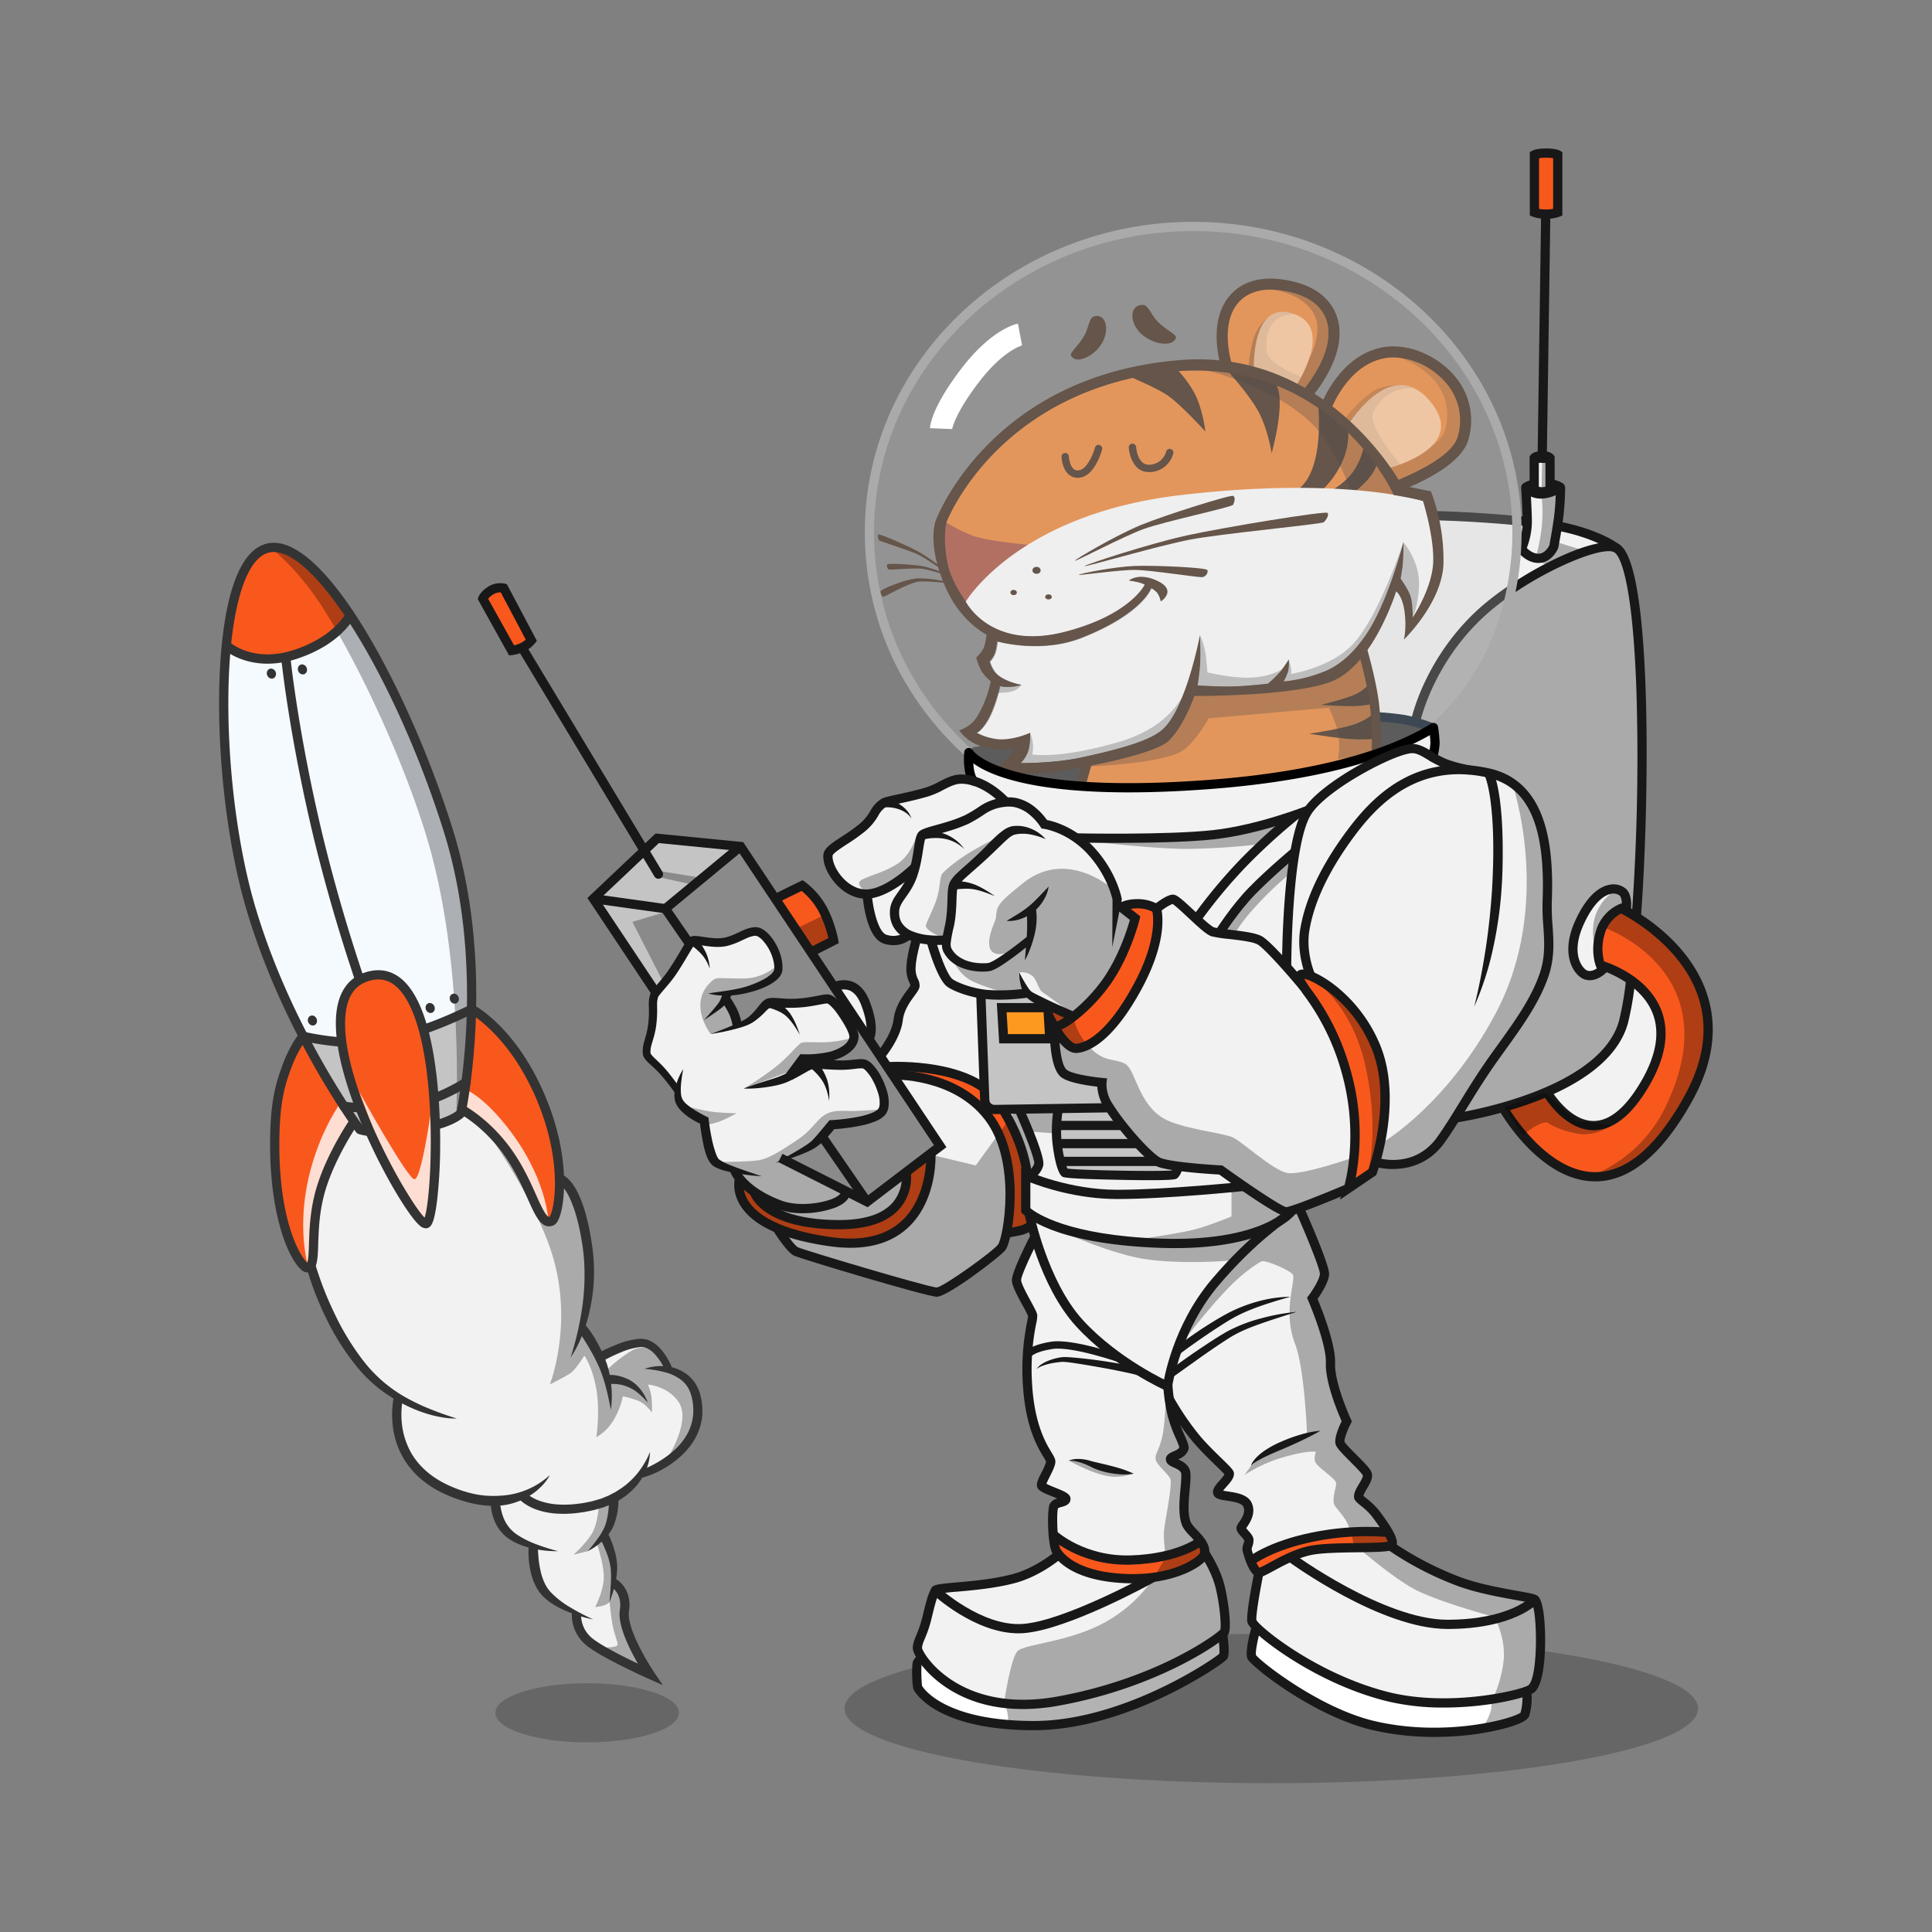 <?xml version="1.0" encoding="UTF-8"?> <svg xmlns="http://www.w3.org/2000/svg" viewBox="0 0 1046.31 1046.312"><rect x="0" y="0" width="1046.31" height="1046.312" fill="#808080" stroke="none"/><title>o2switch-Mascotte-Tigre-Wordpress</title><g id="tigre-cosmonaute-SVG"><ellipse cx="317.995" cy="927.587" rx="49.708" ry="16.018" style="opacity:0.2"></ellipse><ellipse cx="688.482" cy="925.286" rx="231.112" ry="40.448" style="opacity:0.2"></ellipse><g id="Calque_103_-_copie" data-name="Calque 103 - copie"><polyline points="813.185 599.907 827.261 617.655 845.008 632.051 866.915 638.266 885.575 631.495 906.239 608.104 922.401 579.642 924.437 548.943 914.309 521.679 886.174 496.628 888.169 455.953 887.431 354.479 880.879 304.743 866.37 291.795 843.429 284.8 845.116 264.064 840.988 260.376 839.447 246.394 830.878 246.835 830.878 261.862 826.291 264.064 825.685 282.394 769.538 279.257 524.508 409.193 527.646 423.09 541.428 432.555 558.446 438.705 564.364 446.349 584.859 453.063 597.74 471.312 605.006 489.63 613.428 496.783 606.135 520.11 582.892 550.549 564.447 542.806 555.052 537.965 529.155 537.787 512.463 531.257 504.135 509.1 495.52 507.854 493.476 526.636 495.506 533.322 488.326 545.706 483.917 562.046 476.034 570.229 508.07 620.761 490.731 635.954 488.915 647.679 478.885 658.743 459.85 664.028 429.135 660.229 412.511 650.872 404.556 642.411 399.317 638.541 400.132 647.128 407.878 657.191 422.574 667.788 430.601 677.477 508.364 700.385 540.369 677.629 544.99 667.788 559.122 664.531 559.664 671.383 550.511 693.257 559.263 712.523 556.401 748.715 562.484 778.566 568.4 789.71 564.052 804.394 576.309 810.645 570.747 815.624 571.842 843.128 550.511 854.972 506.529 860.266 496.841 892.633 498.476 898.742 496.478 913.11 506.529 923.034 528.929 931.526 570.364 934.523 613.979 923.262 648.467 906.437 663.565 898.138 662.147 866 652.403 837.422 641.942 823.457 641.942 794.438 634.456 790.756 641.832 784.349 636.861 766.248 665.777 798.119 659.502 808.523 674.264 813.23 675.85 823.385 672.313 827.033 676.346 833.789 676.346 843.349 680.804 851.624 677.898 877.22 679.318 881.104 677.335 896.211 702.247 915.967 726.725 928.817 759.138 937.165 790.291 937.165 822.238 930.968 826.173 927.029 826.623 915.869 831.251 912.229 835.208 881.104 829.759 864.835 800.034 859.881 772.786 847.826 754.033 837.919 751.639 829.418 736.078 811.256 740.419 798.284 724.401 781.44 728.999 770.438 720.529 739.33 718.951 726.996 711.331 702.284 718.126 689.954 703.627 654.22 730.236 643.606 743.226 634.798 744.949 629.375 758.749 630.642 776.419 623.734 788.527 604.879" style="fill:#f2f2f2"></polyline><polygon points="701.323 528.892 720.603 556.853 731.832 590.706 734.474 618.491 730.236 643.606 744.382 634.138 750.1 606.725 749.006 574.028 735.135 547.44 713.337 529.771 706.138 527.596 701.323 528.892" style="fill:#f9581d"></polygon><polygon points="416.144 651.862 426.603 660.119 449.678 663.237 475.179 659.772 490.346 645.367 490.346 634.248 504.988 625.881 503.557 639.312 493.538 659.349 475.704 672.119 451.704 673.259 417.04 663.798 401.171 650.872 401.171 639.911 416.144 651.862" style="fill:#f9581d"></polygon><polygon points="487.153 580.853 515.777 589.55 534.603 602.431 542.648 618.491 546.382 648.902 544.99 668.596 559.043 664.083 555.244 629.761 540.988 596.596 523.593 584.376 491.447 577.575 487.153 580.853" style="fill:#f9581d"></polygon><polygon points="607.924 491.018 614.529 496.853 607.31 516.351 590.97 541.33 580.07 550.549 567.3 545.294 571.059 556.028 579.74 568.193 590.915 565.015 608.364 548.046 621.607 522.735 628.07 494.872 622.676 490.138 607.924 491.018" style="fill:#f9581d"></polygon><polygon points="570.493 832.431 571.753 840.896 584.859 851.624 617.061 855.67 646.373 849.064 652.814 841.798 650.185 834.565 642.41 839.156 612.603 846.339 586.428 840.064 570.493 832.431" style="fill:#f9581d"></polygon><polygon points="676.511 844.891 679.924 851.624 698.089 844.05 723.63 837.928 754.033 837.919 750.933 829.418 721.098 830.211 686.419 839.239 676.511 844.891" style="fill:#f9581d"></polygon><polygon points="524.508 409.193 526.786 404.706 597.685 392.625 751.263 388.413 775.609 394.461 748.841 406.468 708.976 417.783 645.771 426.636 585.882 425.842 550.222 420.573 524.508 409.193" style="fill:#333"></polygon><path d="M448.651,461.778l2.832,13.828,11.01,7.231,6.522,1.934,2.787,15.11,6.732,8.42,8.171,1.571,6.916-2.725,9.908,3.055,9.626,21.715,19.906,6.975h25.376l21.321,10.985,13.122-10.171,17.051-28.063,4.6-14.79-8.862-6.075-4.739-18.062-22.179-22.542L560.5,441.752l-16.855-8.5s-17.411-11.422-17.659-11.33-16.817,3.477-16.817,3.477l-28.761,8.174L469.17,446.2Z" style="fill:#f2f2f2"></path><polygon points="320.639 486.505 424.841 629.018 468.697 649.57 508.401 619.55 400.003 459.306 354.166 455.656 320.639 486.505" style="fill:#c4c4c4"></polygon><path d="M408.768,504.45l-21.177,6.015-12.869-2.41-21.633,32.912-2.93,31.409,16.861,16.349,1.509,10.569L382.979,608l4.128,21.759,10.9,4.407,10.984,9.9L424.931,658.8a168.238,168.238,0,0,0,27.221,2.741c16.267.441,27.022-4.066,27.022-4.066l9.127-10.166,1.476-10.163-20.8,14.651L425.4,627.532l17.611-8.339L452.147,608l25.538-4.58,1.982-9-9.33-18.348H444.7l12.671-7.209,5.123-11.351,1.816-3.055,5.945,6.358,1.548-10.94-8.634-14.584-10.773.191,1.923,8.076-10.9-2.579L417.988,542.9l-17.163,12.167-8.433-15.057,4.832-2.528,10.663-2.206,12.9-8.092L420.3,514Z" style="fill:#f2f2f2"></path><polygon points="420.327 485.901 435.19 479.569 448.386 495.532 452.584 510.394 440.799 516.339 420.327 485.901" style="fill:#f9581d"></polygon><polygon points="499.924 897.037 496.072 902.872 496.841 915.862 512.584 927.642 551.337 935.789 593.392 931.165 644.804 910.468 663.516 897.037 660.988 886.578 633.355 903.092 579.698 920.817 543.74 923.034 517.658 914.132 499.924 897.037" style="fill:#fff"></polygon><polygon points="680.886 881.594 677.898 898.578 717.213 924.408 756.1 938.185 797.832 937.165 827.025 930.147 827.025 917.018 786.905 922.267 746.942 918.092 711.19 904.055 680.886 881.594" style="fill:#fff"></polygon></g><path d="M826.291,264.064s.825,12.22.825,19.156-3.137,14.037-3.137,14.037,3.633,5.119,9.247,5.119,8.257-6.293,8.257-6.293,1.321-6.753,2.477-14.844a141.652,141.652,0,0,0,1.156-17.175s-5.449,3.468-10.568,3.468A11.881,11.881,0,0,1,826.291,264.064Z" style="fill:#f2f2f2"></path><path d="M828.114,265.77a.741.741,0,0,0,.153-.174l-3.953-3.063c.577-.744,3.1-3.17,11.389-3.17s10.813,2.426,11.39,3.17L843.14,265.6a.71.71,0,0,0,.153.174c-.016-.014-1.656-1.407-7.59-1.407S828.129,265.756,828.114,265.77Z" style="fill:#181818"></path><path d="M830.878,266.914V248.046s.771-1.211,4.284-1.211,4.285,1.211,4.285,1.211V266.67" style="fill:#f2f2f2"></path><g id="Calque_104_-_copie" data-name="Calque 104 - copie"><path d="M818.939,424.126s22.709,65.186-9,124.8c-26.3,49.442-60.771,69.564-60.771,69.564l-2.737,11.274,10.884.877,17.739-7.463,21.013-30.5,39.549-59.83,3.143-15.3-.679-39.961-3.742-30-7-16.9Z" style="opacity:0.3"></path><path d="M708.137,528.014s23.24,12.94,31.291,49.151,1.084,59.474,1.084,59.474l4.94-9.055,4.648-36.052-5.552-28.238-17.685-24.936Z" style="opacity:0.3"></path><path d="M733.271,626.749s-28.291,9.964-36.149,8.478-24.2-16.777-29.486-19.255-28.065-4.64-37.694-10.4c-13.7-8.2-15.083-26.477-20.587-29.45s-10.441-.758-17.725-7.486c-9.748-9-10.318-18.716-10.318-18.716l-13.792-4.211,5.469,29.734,3.944,6.886,20.147,4.913,3.137,11.559,23.945,30.177,36.991,4.667,34.517,22.449,34.566-12.485Z" style="opacity:0.3"></path><path d="M668.749,505.936s2.257-5.56,13.266-17.23S698.8,473.239,698.8,473.239l.716-11.23s-16.37,12.255-22.529,20.512-16.648,21.729-16.648,21.729Z" style="opacity:0.3"></path><path d="M586.338,455.239s37.549,4.513,56.815,4.513A373.031,373.031,0,0,0,683.828,457l12.97-12.771-34.159,7.432Z" style="opacity:0.3"></path><path d="M842.749,293.514l14.643,4.514,13.541-3.193,7.376,5.217,8.477,33.645,2.862,75.743L886.9,495.422l-6.826-3.468-7.789,3.881-8.256,18.743s-3.64-11.89,1.156-21.55,11.312-11.065,11.312-11.065l-12.936,3.551-9.806,18.2-.433,20.66,5.615,4.514,9.6-4.275,14.543,7.357-3.992,24.441-14.66,18.916L838.762,591.2l-23.315,8.807L789.8,605.458l27.633-45.412,18.386-28.294,2.948-21.578V472.3l-7.208-32.343-19.19-20.5-24.647-4.278L776,409.569l1.081-15.551-9.4-5.44,6.227-18.622,20.957-33.4,29.12-20.93,16.018-8.9-8.587-3.413s3.211-11.34,3.752-20.5a69.943,69.943,0,0,0-.339-14.339l.367-19.6,2.784.249,5.436,16.872-1.266,28.046Z" style="opacity:0.3"></path><path d="M673.542,643.325l-6.609,1.051V658.8s-12.644,5.285-21.358,7.376-33.138,5.615-33.138,5.615L562.126,661.22s36.051,17.5,58.264,20.7,48.616.526,48.616.526l-18.359,21.481-12.888,26.4s14.069-18.785,27.016-32.334c8.813-9.222,17.733-14.883,18.892-14.973,2.862-.22,14.086,4.6,16.346,7.046s-5.667,19.542,1.31,37.607c5.4,13.974,6.564,50.246,6.564,50.246l-18.908,6.432-11.466,9.508-3.534,4.978a77.1,77.1,0,0,1,21.6-9.8c13.211-3.8,17.147-2.753,17.147-2.753s-1.376,3-.385,5.56,10.9,8.917,11.229,11.147-2.147,7.514-1.073,11.559c.462,1.744,4.824,5.683,6.963,9.936a39.217,39.217,0,0,1,3.523,11.56s19.927,17.5,32.7,24.44,43.6,15.193,43.6,15.193,6.166,10.9,5.065,23.119-6.826,23.469-6.826,23.469.661,1.962-.55,5.595a44.3,44.3,0,0,1-4.242,8.236l24.3-6.254V915.717l4.226-4.014,4.287-25.813-4.823-19.863-25.232-5.238L774.19,850.055l-20.877-12.633-2.195-8.878-14.992-17.627,4.147-12.971-14.8-16.093,3.5-12.994-7.788-21.272-1.652-21.55-8.835-22.872,7.514-13.954-13.376-34.173-9.162,1.053Z" style="opacity:0.3"></path><path d="M631.373,751.686a170.68,170.68,0,0,1-1.211,22.158c-1.431,11.009-5.284,13.811-4.183,16.912s6.055,6.978,7.706,9.84-2.972,23.4-3.3,28.822.991,13.931.991,13.931l-6.862,11.623a76.189,76.189,0,0,1-28.2,24.731c-18.881,9.627-41.136,10.728-45.083,14.361s-7.469,28.366-7.469,28.366a19.809,19.809,0,0,1,1.965,12.093l29.945-1.6,42.605-10.66,44.646-24.129.571-16.173-2.391-26.1-9.468-16.183-4.519-8.713-4.949-6.37.441-28.954-8.576-4.886,7.142-7.258Z" style="opacity:0.3"></path><path d="M603.7,482.332s-25.507-23.97-50.181-3.636c-4.712,3.883-9.4,7.487-11.872,10.74-2.877,3.791-1.6,6.506-2.779,9.289-10.211,24.01,7.4,17.064,7.4,17.064l-6.159,5.883H516.988a23.326,23.326,0,0,0,7.018,8.181c4.954,3.633,21.138,8.009,21.138,8.009l10.982-.675L552,526.636a9.055,9.055,0,0,1,7.376,2.144c1.934,1.653,3.217,7.1,4.991,8.367l16.948,12.11,14.061-11.229L611.557,507.4l3.192-10.212-9.611-7.451Z" style="opacity:0.3"></path><path d="M833.226,304.876c-6.827,0-11.107-5.92-11.286-6.172a2.5,2.5,0,0,1-.248-2.458c.028-.064,2.924-6.723,2.924-13.026,0-6.771-.812-18.865-.82-18.986a2.5,2.5,0,0,1,4.337-1.859,9.318,9.318,0,0,0,6.415,2.657c4.308,0,9.181-3.047,9.229-3.079a2.5,2.5,0,0,1,3.839,2.112,142.514,142.514,0,0,1-1.181,17.527c-1.151,8.063-2.485,14.9-2.5,14.971a2.5,2.5,0,0,1-.148.488C843.654,297.37,840.42,304.876,833.226,304.876Zm-6.363-8.095c1.172,1.2,3.475,3.095,6.363,3.095,3.392,0,5.411-3.657,5.861-4.568.264-1.382,1.4-7.434,2.4-14.423a126.623,126.623,0,0,0,1.04-12.7,21.271,21.271,0,0,1-7.978,1.848,13.816,13.816,0,0,1-5.457-1.129c.238,4.2.525,10.148.525,14.317A41.105,41.105,0,0,1,826.863,296.781Zm-.572-32.716h0Z" style="fill:#181818"></path><path d="M831,83.817s1.651-.909,6.358-.909,6.275.909,6.275.909v31.211a17.551,17.551,0,0,1-6.275.908,18.361,18.361,0,0,1-6.358-.908Z" style="fill:#f9581d"></path><path d="M837.355,118.436a20.547,20.547,0,0,1-7.3-1.093l-1.557-.635V82.338l1.3-.712c.52-.286,2.6-1.218,7.563-1.218,4.99,0,7.023.953,7.528,1.245l1.247.722v34.31l-1.526.645A19.7,19.7,0,0,1,837.355,118.436Zm-3.858-5.331a21.144,21.144,0,0,0,3.858.331,20.645,20.645,0,0,0,3.775-.322V85.686a21.964,21.964,0,0,0-3.775-.278,22.253,22.253,0,0,0-3.858.288Z" style="fill:#181818"></path><path d="M547.047,450.372a207.9,207.9,0,0,0-21.554,11.114c-7.757,4.7-14.833,10.725-15.441,12.124-1.4,3.234-.743,7.142-2.972,13.8s-5.945,12.839-5.615,14.284c.661,2.89,9.289,6.157,9.289,6.157h2.4l3.267-29.606,17.41-15.854Z" style="opacity:0.3"></path><path d="M496.55,452.321s-3.085,10.384-9.845,15.028c-8.806,6.048-20.416,7.718-21.35,10.458-.8,2.332,4.726,6.358,4.726,6.358l19.811-9.62,5.93-5.931Z" style="opacity:0.3"></path><path d="M578.943,791.044s11.283,6.387,19.843,8.121a25.893,25.893,0,0,0,14.767-1.108l-17.3-4.479-12.957-2.534Z" style="opacity:0.3"></path><path d="M359.485,532.5l-16.992-33.227,17.834-5.394,16.758-14.312-22.84-5.119,3.8-2.56,23.589,3.8,19.429-16.594L430.823,503.1l15.046-7.307,6.385,13.569L440.8,516.45l68.372,103.706-5.014,5.168,24.28,5.841,21.468-29.615,23.78-.652-1.53,12.941-15.123-1.07,6.635,16.992-2.2,6.028-5.064,2.422-.89,18.055,3.271,8.037-12.6,3.314-2.661,8.906L507.85,699.78l-76.816-22.046-10.246-12L404.762,653.92l-5.242-10.314-.33-9.578-11.78-4.734s18.248,0,23.67-.991,11.327-4.65,21.247-11.34c8.034-5.417,10.4-11.593,15.964-14.045,4.614-2.033,10.027-1.045,14.752-1.257,8.015-.36,14.437-.8,14.437-.8l1.4-4.366-9.292-19.367-31.1-.869-35.78,13.293a160,160,0,0,0,18.075-12.3c6.322-5.108,11.189-11.455,13.053-12.386,1.967-.982,8.738-.054,14.7-.5a73.1,73.1,0,0,0,13.262-2.321l-12.122-18.817H419.893l-10.829,6.936-8.283,4.918-15.9,4.908s-13.218-16.92.984-28.982c2.236-1.9,3.309-1.156,16.108-1.073s19.486-7.927,19.486-7.927l-4.624-12.643L408,504.431,390.823,510.7l-15.633-1.569Z" style="opacity:0.3"></path><path d="M370.9,599.018s9.688,2.257,13.982,2.959,13.981.941,13.981.941a87.766,87.766,0,0,1-8.366,4.137,41.961,41.961,0,0,1-8.147,2.2l-1.1-3.633Z" style="opacity:0.3"></path></g><path d="M888.668,496.815l-4.987-.375A1201.165,1201.165,0,0,0,886.213,373.4c-2.217-62.384-9.52-72.519-11.7-74.139-6.455-4.776-48.617,13.352-72.415,36.129-26.639,25.492-33.064,55.864-33.126,56.168l-4.9-1c.265-1.3,6.81-32.22,34.569-58.785,22.084-21.134,68.224-44.413,78.85-36.532C894.912,308.167,893.323,434.978,888.668,496.815Z" style="fill:#181818"></path><path d="M775.428,396.768a81.634,81.634,0,0,0-15.176-4.566c-6.981-1.121-13.534-1.455-13.6-1.458l.248-4.994c.278.014,6.894.352,14.144,1.515a85.208,85.208,0,0,1,16.311,4.89Z" style="fill:#091728"></path><path d="M826.15,284.9c-31.2-3.111-52.328-3.147-52.538-3.147v-5c.212,0,21.593.036,53.035,3.172Z" style="fill:#181818"></path><path d="M874.4,299.179c-.089-.073-9.221-7.455-30.821-11.8l.987-4.9c23.006,4.63,32.64,12.531,33.039,12.866l-3.211,3.832,1.6-1.916Z" style="fill:#181818"></path><rect x="768.765" y="180.812" width="134.766" height="5" transform="translate(640.771 1016.724) rotate(-89.172)" style="fill:#181818"></rect><path d="M588.457,415.181l-2.119,10.363s15.343,1.9,40.852,1.092c13.8-.44,46.937-2.278,73.651-7.067a282.016,282.016,0,0,0,42.238-11.264s1.885-15.747.368-29.415c-1.174-10.573-6.124-23.133-6.124-23.133s-66.933,4.031-96.072,15.876S588.457,415.181,588.457,415.181Z" style="fill:#ef8333"></path><g id="Rayures"><path d="M743.747,367.716a25.576,25.576,0,0,1-8.661,7.789c-5.474,2.865-19.806,6.223-19.806,6.223s14.364,1.074,20.812.521,8.619-1.518,8.619-1.518Z" style="fill:#40291a"></path><path d="M745.32,384.812s-2.569,3.7-9.985,6.779-26.359,5.773-26.359,5.773,18.473,3.047,26.883,3.074,9.84-.642,9.84-.642Z" style="fill:#40291a"></path></g><path d="M724.516,410.983a36.53,36.53,0,0,0,.272-13.208c-1.232-6.792-5.158-14.5-5.158-14.5l-65,5.737s-6.479,11.759-13.456,17.032c-10.138,7.661-52.712,9.135-52.712,9.135l41.58-14.471,12.686-19.305,2.815-7.02,66.115-2.9,26.754-18.048,6.2,25.892.342,30.085Z" style="fill:#181818;opacity:0.3"></path><path d="M662.661,203.1l-1.559-5.325c-1.109-3.794-6.124-23.382,4.046-36.6,3.748-4.872,10.94-10.611,23.926-10.286a53.986,53.986,0,0,1,10.463,1.383c16.166,3.65,22.266,12.524,24.537,19.326,6.233,18.671-10.252,39.391-13.62,43.356l-5.806,6.832Z" style="fill:#40291a"></path><path d="M706.484,210.354c-.268.323-.463.557-.6.714l-2.9,3.412-35.354-15.724-.782-2.666c-.589-2.022-5.538-20.11,3.05-31.269,2.9-3.771,8.554-8.213,19.022-7.951a47.873,47.873,0,0,1,9.295,1.241c10.794,2.438,17.584,7.611,20.176,15.374C723.342,188.319,709.884,206.165,706.484,210.354Z" style="fill:#ef8333"></path><path d="M712.55,227.111l2.371-6.619c.412-1.149,10.359-28.183,34.031-32.412a32.446,32.446,0,0,1,6.509-.476c12.636.317,26.3,7.618,34.012,18.168a36.688,36.688,0,0,1,5.675,32.57C791.6,250.5,772.61,260.252,757.3,266.288l-7.865,3.1Z" style="fill:#40291a"></path><path d="M789.394,236.666c-2.895,9.954-21.924,18.973-32.065,23.163h-.02c-.787.33-1.533.631-2.2.894l-3.933,1.549-31.8-36.446,1.182-3.316c.364-1.009,9.151-24.9,29.443-28.53a26.107,26.107,0,0,1,5.312-.386c.918.023,1.845.086,2.771.2h.01a.01.01,0,0,1,.01.01,39.931,39.931,0,0,1,26.533,15.5A30.807,30.807,0,0,1,789.394,236.666Z" style="fill:#ef8333"></path><path d="M709.874,191.406v.01a60.731,60.731,0,0,1-5.192,12.742c-.775,1.448-1.528,2.777-2.215,3.918-1.668,2.8-2.93,4.54-2.93,4.54l-20.406-8.15s-.174-2.231-.14-5.565a78.7,78.7,0,0,1,.6-9.172.713.713,0,0,1,.012-.1c1.474-11.376,6.214-24.429,20.677-19.763.237.076.465.152.693.238C711.343,173.818,712.149,182.706,709.874,191.406Z" style="fill:#fec697"></path><path d="M776.645,240.181h-.01c-4.395,5.232-11.9,8.939-18.278,11.335-1.926.721-3.748,1.324-5.358,1.8-3.683,1.136-6.233,1.661-6.233,1.661l-17.277-23.849s.209-.354.6-.983c.281-.443.655-1.012,1.121-1.69l.01-.009.083-.128c4.965-7.225,19.37-25.408,34.613-18.016h.01a26.831,26.831,0,0,1,8.948,7.5C782.522,227.2,781.369,234.568,776.645,240.181Z" style="fill:#fec697"></path><path d="M679.59,189.729a.713.713,0,0,1,.012-.1c.887-6.843,2.959-14.287,7.615-18.122h0a24.452,24.452,0,0,0-8.541,12.478,79.463,79.463,0,0,0-2.512,15l2.824,1.157c0-.392,0-.8,0-1.235A78.7,78.7,0,0,1,679.59,189.729Z" style="fill:#181818;opacity:0.3"></path><path d="M718.392,173.485c-2.592-7.763-9.382-12.936-20.176-15.374a47.873,47.873,0,0,0-9.295-1.241s21.617,2.459,24.356,18.285c.61,3.547-.05,11.567-4.1,18.64a72.1,72.1,0,0,1-6.709,14.281c-.148.247-.287.475-.428.705l4.445,1.573C709.884,206.165,723.342,188.319,718.392,173.485Z" style="fill:#181818;opacity:0.3"></path><path d="M789.394,236.666c-2.895,9.954-21.924,18.973-32.065,23.163h-.02l-5.477-6.158c6.035-1.747,16.091-5.339,22.517-11.149.01-.01.02-.01.031-.02,5.272-3.982,8.823-7.028,9.313-15.793,1.36-24.4-24.785-32.665-25.588-32.9a39.931,39.931,0,0,1,26.533,15.5A30.807,30.807,0,0,1,789.394,236.666Z" style="fill:#181818;opacity:0.2"></path><path d="M731.224,228.449l.083-.128c4.145-6.032,14.871-19.689,27.169-19.738l0-.015s-8.944-.294-14.366,3C735.677,216.689,728.12,227,728.12,227l2.323,2.613c.223-.341.471-.714.771-1.15Z" style="fill:#181818;opacity:0.2"></path><path d="M704.682,204.158c-.775,1.448-1.528,2.777-2.215,3.918L678.991,198.9a78.7,78.7,0,0,1,.6-9.172.713.713,0,0,1,.012-.1c1.474-11.376,6.214-24.429,20.677-19.763.237.076.465.152.693.238l.354.208s-17.364-2.053-15.294,20.167C686.6,196.555,701.667,202.944,704.682,204.158Z" style="fill:#181818;opacity:0.1"></path><path d="M743.719,223.569c-2.953,6.666,11.456,24.2,14.638,27.947-1.926.721-3.748,1.324-5.358,1.8l-22.906-23.171c.281-.443.655-1.012,1.121-1.69l.01-.009.083-.128c4.965-7.225,19.37-25.408,34.613-18.016A21.653,21.653,0,0,0,743.719,223.569Z" style="fill:#181818;opacity:0.1"></path><path d="M558.6,294.7,522.906,326s-1.324-1.761-3.042-4.53c-2.466-4.006-5.747-10.14-6.956-16.091-2.721-13.379-.456-22.46-.456-22.46L544.1,291Z" style="fill:#aa4f3d"></path><path d="M512.455,282.92s25.1-65.927,110.4-80.435c96.013-16.331,132.271,65.838,132.271,65.838l-197.7,26.767s-22.1-1.949-30.082-4.788A79.055,79.055,0,0,1,512.455,282.92Z" style="fill:#ef8333"></path><path d="M608.661,202.664s16.139,6.558,23.178,11.135S652.8,233.681,652.8,233.681s-1.476-12.716-6.129-21.16a62.6,62.6,0,0,0-11.02-14.292Z" style="fill:#40291a"></path><path d="M663.613,199.424s13.44,14.612,18.362,24.316,6.7,21.769,6.7,21.769,8.567-30.237,1.789-38.087C685.117,201.233,663.613,199.424,663.613,199.424Z" style="fill:#40291a"></path><path d="M713.856,218.982s3.994,35.683-11.224,46.35l13.127.328S732,251.611,730.046,232.049Z" style="fill:#40291a"></path><path d="M738.992,240.271a40.925,40.925,0,0,1-4.864,13.152c-4.911,8.3-14.24,12.9-14.24,12.9l12.425,1.1s7.193-5.381,10.658-10.589,3.144-8.712,3.144-8.712Z" style="fill:#40291a"></path><path d="M652.481,200.422s50.688,11.191,67.672,41.383c12.586,22.375,12.516,29.006,12.516,29.006l25.292-2.34L737.476,239.2l-24.667-22.424-42.346-19.035Z" style="fill:#181818;opacity:0.3"></path><path d="M522.909,326.006s27.761-47.567,116.837-57.915,130.959,3.281,130.959,3.281,5.93,18.841,5.606,32.661c-.34,14.51-11.321,30.635-11.321,30.635s.149-7.87-1.1-11.688-5.418-9.525-5.418-9.525.436-2.506,1.035-6.669a129.315,129.315,0,0,0,.556-13.172s-8.388,32.888-20.2,50.154c-6.378,9.325-13.123,15.708-21.2,19.387-11.051,5.032-23.647,5.921-23.647,5.921a23.594,23.594,0,0,0,2.508-5.764,26.371,26.371,0,0,0,.429-6.146,67.855,67.855,0,0,1-4.625,6.865,69.762,69.762,0,0,1-6.478,6.269s-10.586,1.274-18.727,1.51-19.645-.63-19.645-.63.819-4.952,1.282-10.3.1-16.956.1-16.956-7.078,39.125-19.6,50.785c-5.139,4.787-15.72,9.4-44.651,15.6-14.968,3.208-32.972,2.966-32.972,2.966a17.331,17.331,0,0,0,4.01-6.332c1.272-3.617,1.267-10.108,1.267-10.108a39.251,39.251,0,0,1-15.276,4.017A24.585,24.585,0,0,1,527.722,397s3.826-.262,7.756-7.3c4.028-7.21,6.356-18.1,6.356-18.1a14.561,14.561,0,0,0,3.011.479,24.5,24.5,0,0,0,8.411-1.164s-7.35-1.173-12.363-5.092c-3.384-2.644-4.576-7.432-4.576-7.432a14.69,14.69,0,0,0,3.024-5.048,34.642,34.642,0,0,0,1.04-5.881s23.431,6.811,45.647-1.98c33.116-13.1,37.629-26.893,37.629-26.893a12.8,12.8,0,0,1,3.258,2.543,11.22,11.22,0,0,1,1.905,4.617s8.867-5.786-1.542-10.867c-10.209-4.983-15.6-.336-15.6-.336a39.128,39.128,0,0,1,5.266.961c2.722.707,3.259,1.314,3.259,1.314s-7.725,16.269-43.024,25.444C536.673,352.8,522.909,326.006,522.909,326.006Z" style="fill:#fff"></path><path d="M583.661,258.759a7.274,7.274,0,0,1-4.872-1.791c-3.555-3.093-3.887-9.025-3.913-9.692a2,2,0,0,1,3.989-.161h0c.058,1.34.63,5.182,2.551,6.846a3.358,3.358,0,0,0,2.713.781c4.639-.462,8.019-9.206,8.838-12.232a2,2,0,1,1,3.854,1.043c-.4,1.466-4.109,14.347-12.3,15.162Q584.087,258.759,583.661,258.759Z" style="fill:#40291a"></path><path d="M622.216,255.68c-8.024,0-10.644-8.753-10.907-13.418a2,2,0,0,1,3.987-.227c.025.418.662,9.652,6.932,9.652h.112a9.606,9.606,0,0,0,9.225-7.172,2,2,0,0,1,3.887.914,13.538,13.538,0,0,1-13.042,10.25Z" style="fill:#40291a"></path><path d="M582.169,303.66c-.055-.666,22.159-13.768,35.759-19.348,13.353-5.479,48.686-16.572,49.993-15.746s.58,3.452-.113,4.792-37.148,9.034-48.388,13.121C607.945,290.652,582.223,304.326,582.169,303.66Z" style="fill:#40291a"></path><path d="M584.226,311.275c.185-.544,19.351-4.372,30.271-4.78,10.722-.4,38.837.834,39.4,2.262s-.8,3.354-2.516,3.783-27.759-3.808-36.609-3.886C605.733,308.574,584.04,311.819,584.226,311.275Z" style="fill:#40291a"></path><path d="M587.3,306.62c-.02-.652,34.442-12.033,55.32-16.621,20.5-4.5,75.308-13.442,76.314-12.221s-.795,3.927-2.021,5.031-55.047,6.114-72.254,9.395C627.091,295.554,587.321,307.272,587.3,306.62Z" style="fill:#40291a"></path><path d="M514.222,311.037c-.02-.432-10.259-8.614-16.371-12.042-6-3.366-21.639-10.083-22.161-9.517s-.1,2.487.355,3.1,16.3,5.346,21.314,7.84C502.482,302.965,514.242,311.468,514.222,311.037Z" style="fill:#40291a"></path><path d="M513.917,311.576c-.068-.37-9.25-4.058-14.556-4.993-5.21-.917-18.659-1.663-18.892-.849a2.6,2.6,0,0,0,.656,2.581c.715.573,14.435-.964,18.737-.224C504.23,308.843,513.984,311.945,513.917,311.576Z" style="fill:#40291a"></path><path d="M514.449,315.641c-.137-.4-11.793-2.921-18.361-2.33-6.3.567-19.2,5.913-19.213,7a4.45,4.45,0,0,0,1.3,2.936c.487.27,14.534-8.01,19.834-8.318C503.419,314.617,514.587,316.043,514.449,315.641Z" style="fill:#40291a"></path><ellipse cx="561.362" cy="308.879" rx="1.877" ry="2.206" transform="translate(238.52 862.329) rotate(-88.565)" style="fill:#40291a"></ellipse><ellipse cx="567.837" cy="323.256" rx="1.355" ry="1.786" transform="translate(230.46 882.819) rotate(-88.565)" style="fill:#40291a"></ellipse><ellipse cx="548.961" cy="320.886" rx="1.401" ry="1.741" transform="translate(214.426 861.637) rotate(-88.565)" style="fill:#40291a"></ellipse><rect x="579.201" y="416.46" width="15.941" height="5" transform="translate(25.467 871.493) rotate(-74.365)" style="fill:#40291a"></rect><path d="M747.88,408.113l-5-.214a182.133,182.133,0,0,0-1.115-27.055c-1.7-12.9-6.625-29.557-6.675-29.723l4.792-1.425c.208.7,5.09,17.2,6.84,30.5A183.794,183.794,0,0,1,747.88,408.113Z" style="fill:#40291a"></path><path d="M592.516,171.323c-2.646.735-2.881,5.976-5.089,10.087-2.92,5.433-8.229,9.593-7.425,11.137,2.727,5.235,13.186.22,17.112-7.267S598.66,169.619,592.516,171.323Z" style="fill:#40291a"></path><path d="M618.981,165.149c2.966.082,4.349,5.144,7.581,8.628,4.273,4.605,10.807,7.394,10.287,9.094-1.761,5.766-13.944,3.377-19.729-2.993S612.092,164.957,618.981,165.149Z" style="fill:#40291a"></path><path d="M541.721,370.763a16.147,16.147,0,0,0,4.246.818,23.736,23.736,0,0,0,7.289-.663,9.636,9.636,0,0,1-4.265,3.229c-2.894,1.135-8.406,1.067-8.406,1.067S541.605,371.419,541.721,370.763Z" style="fill:#181818;opacity:0.3"></path><path d="M641.959,373.54s1.952,29.579-49.668,39.664c-29.2,5.7-40.024.788-40.214.783l-1.855.018c.225-.244,7.693-17.169,7.693-17.169a23.746,23.746,0,0,1,1.529,6.511,19.949,19.949,0,0,1-.381,5.213s14,2.788,46.623-6.668C636.248,393.033,641.959,373.54,641.959,373.54Z" style="fill:#181818;opacity:0.3"></path><path d="M677.77,366.947c11.056-.492,16.973-4.8,16.973-4.8-.185.225-7.11,10.4-7.11,10.4l-40.274-.1,2.5-28.527a39.4,39.4,0,0,1,3.377,12.885c.9,8.515.6,7.295.6,7.295S666.7,367.439,677.77,366.947Z" style="fill:#181818;opacity:0.3"></path><path d="M760.061,293.614c-.238,1.143-6.144,35.721-18.323,51.932-6.777,9.037-14.087,16-22.167,19.681-11.051,5.035-26.777,5.787-26.777,5.787l5.157-13.848s.96,3.193,1.271,4.767a7.946,7.946,0,0,1-.052,3.057s22.279-3.469,34.147-16.824C747.175,332.573,759.665,294.7,760.061,293.614Z" style="fill:#181818;opacity:0.3"></path><path d="M764.99,334.668l-7.581-20.6,2.652-20.458s8.879,10.4,8.452,23.168C768.114,328.7,764.99,334.668,764.99,334.668Z" style="fill:#181818;opacity:0.3"></path><path d="M781.753,304.689a105.309,105.309,0,0,0-6.818-38.6l-15.7-3.194s-39.579-74.184-119.691-67.918c-103.632,8.106-132.772,86.909-132.772,86.909s-5.331,13.359,6.062,37.816c8.148,17.5,21.448,24,21.448,24a31.4,31.4,0,0,1-1.362,6.738c-1,2.705-4.245,5.674-4.245,5.674a37.245,37.245,0,0,0,2.94,7.452,23.739,23.739,0,0,0,4.934,5.369,59.564,59.564,0,0,1-6.952,18.484,17.8,17.8,0,0,1-10.128,8.092,22.564,22.564,0,0,0,12.581,8.762c11.777,3.248,16.614.984,16.614.984s-.076,1.8-2.975,5.256a44.935,44.935,0,0,1-6.995,6.4,95.089,95.089,0,0,0,19.555,2.057,139.142,139.142,0,0,0,22.39-2.483s44.376-7.152,52.686-15.668,13.492-23.886,13.492-23.886,56.913.285,75.958-8.588c21.568-10.048,33.343-48.084,33.343-48.084s3.52,2.4,4.609,11.511-.45,14.646-.45,14.646S781.378,326.157,781.753,304.689Zm-23.2,8.674s.437-2.51,1.039-6.68a119.433,119.433,0,0,0,.472-13.069s-8.428,32.776-20.265,50.069c-6.393,9.339-13.151,15.731-21.246,19.413a79.056,79.056,0,0,1-23.419,5.989,23.647,23.647,0,0,0,2.514-5.773,23.307,23.307,0,0,0,.306-6.146s-2.734,4.319-4.779,6.8a70.047,70.047,0,0,1-6.492,6.278s-10.6,1.272-18.76,1.5-19.34-.542-19.34-.542.822-4.96,1.289-10.317-.012-16.966-.012-16.966S642.529,383,629.986,394.675c-5.151,4.794-15.751,9.411-44.735,15.613-15,3.209-32.483,2.992-32.483,2.992a17.38,17.38,0,0,0,4.018-6.341c1.276-3.623,1.129-10.1,1.129-10.1s-8.9,4.147-17.33,3.508a31.619,31.619,0,0,1-11.577-3.5s2.091-.169,6.03-7.214c4.038-7.221,6.506-18.091,6.506-18.091a13.963,13.963,0,0,0,2.883.442,29.36,29.36,0,0,0,8.829-1.062s-7.764-1.279-12.786-5.206c-3.388-2.65-4.58-7.447-4.58-7.447a14.713,14.713,0,0,0,3.03-5.055,34.66,34.66,0,0,0,1.044-5.891s23.47,6.831,45.728-1.968c33.179-13.116,37.7-26.928,37.7-26.928a12.83,12.83,0,0,1,3.263,2.549,11.232,11.232,0,0,1,1.906,4.626s8.885-5.794-1.54-10.887c-10.226-5-15.63-.342-15.63-.342a39.165,39.165,0,0,1,5.275.964c2.727.71,3.264,1.318,3.264,1.318s-7.744,16.3-43.108,25.474c-40.578,10.531-53.917-16.526-53.917-16.526l.009-.015-.012.011s-1.308-1.935-3.028-4.709c-2.469-4.014-5.514-9.864-6.723-15.826-2.721-13.4-.619-22.137-.619-22.137l.009,0,0,0s24.763-65.577,110.219-80.082c92.492-15.7,129.376,59.428,132.089,65.25,10.585,1.741,15.822,3.19,15.822,3.19s5.858,18.754,5.529,32.6c-.346,14.536-11.117,30.534-11.117,30.534s.041-7.719-1.211-11.543S758.55,313.363,758.55,313.363Z" style="fill:#40291a"></path><path d="M525.226,408.086c-33.5-30.156-54.367-72.705-54.367-119.857,0-91.446,78.5-165.578,175.342-165.578s175.342,74.132,175.342,165.578a158.44,158.44,0,0,1-30.166,92.884s-19.652,34.6-131.034,43.3S532.22,413.748,532.22,413.748Z" style="fill:#c4c4c4;opacity:0.28"></path><path d="M523.341,409.945c-35.455-31.922-54.982-75.148-54.982-121.715,0-92.679,79.78-168.078,177.842-168.078s177.842,75.4,177.842,168.078A159.376,159.376,0,0,1,813.7,344.842a131.9,131.9,0,0,1-35.648,51.486l-3.325-3.734a126.892,126.892,0,0,0,34.3-49.521,154.405,154.405,0,0,0,10.017-54.843c0-89.922-77.536-163.078-172.842-163.078S473.359,198.308,473.359,288.23c0,45.132,18.939,87.037,53.328,118Z" style="fill:#aaa"></path><polygon points="541.648 545.073 566.059 546.394 570.603 563.018 543.47 562.017 541.648 545.073" style="fill:#224d7a"></polygon><g id="Calque_91_-_copie" data-name="Calque 91 - copie"><path d="M611.276,429.122c-54.272,0-75.948-9.723-84.165-15.737.193,3.187.784,6.438,2.056,7.988a2.5,2.5,0,0,1-3.866,3.172c-4.051-4.938-3.233-15.942-3.126-17.181a2.5,2.5,0,0,1,4.682-.988c.12.2,16.045,24.143,126.353,16.094C721.458,417.488,757.109,403.1,775,391.9a2.5,2.5,0,0,1,3.8,1.735,75.283,75.283,0,0,1,.867,8.815,37.9,37.9,0,0,1-1.4,8.308,2.5,2.5,0,0,1-4.81-1.366,32.5,32.5,0,0,0,1.209-6.942,42.25,42.25,0,0,0-.315-4.326c-19.306,11.155-55.435,24.563-120.773,29.333C637.642,428.619,623.614,429.122,611.276,429.122Z"></path><path d="M638.135,631.6s-.679,3.279-2.165,4.517-57.881,0-59.285-.991-3.715-9.412-4.376-18.082a73.061,73.061,0,0,1,.827-16.7l25.98.524,7.487,4.976,11.559,16.184,9.84,6.536Z" style="fill:#c4c4c4"></path><path d="M725.646,649.738l2.209-6.9c.087-.273,8.65-27.952-1.561-63.053a126.42,126.42,0,0,0-20.218-40.952c-4.112-5.775-6.828-9.591-3.54-12.7h0c1.132-1.071,2.838-1.337,5.214-.807,9.033,2,30.041,16.2,40,41.391,11.884,30.048-1.6,67.366-2.181,68.94l-.278.754ZM706.34,530.108a48.69,48.69,0,0,0,3.809,5.831A130.922,130.922,0,0,1,731.1,578.394a127.12,127.12,0,0,1,3.11,59.5l6.933-4.7c1.813-5.358,12.26-38.6,1.966-64.632C732.89,542.739,711.784,530.99,706.34,530.108Z" style="fill:#181818"></path><path d="M754.326,633.084a36.974,36.974,0,0,1-10.147-1.33l1.54-4.758c.818.263,20.283,6.222,32.679-11.258,3.99-5.626,7.855-11.9,11.946-18.546,4.358-7.077,8.865-14.394,14.239-22.164,2.129-3.078,4.327-6.129,6.655-9.359,8.971-12.451,18.248-25.325,22.753-38.888,2.934-8.832,2.395-16.831,1.824-25.3a123.584,123.584,0,0,1-.408-13.427c1.639-40.8-7.832-62.081-29.807-66.982-37.475-8.361-59.309,14.4-72.472,32.237-13.32,18.054-21.39,35.029-23.987,50.454-2.087,12.4,2.988,23.717,3.039,23.829l-4.549,2.076c-.236-.517-5.76-12.841-3.42-26.735,2.728-16.206,11.1-33.9,24.894-52.593,13.993-18.967,37.261-43.13,77.583-34.148,13.676,3.049,23.316,11.944,28.653,26.437,4.183,11.36,5.839,26.285,5.062,45.626a120.08,120.08,0,0,0,.4,12.889c.579,8.578,1.177,17.449-2.066,27.212-4.748,14.29-14.252,27.479-23.443,40.235-2.313,3.21-4.5,6.242-6.6,9.279-5.3,7.662-9.77,14.922-14.093,21.943-4.136,6.715-8.042,13.057-12.125,18.816C774.009,630.57,762.509,633.084,754.326,633.084Z" style="fill:#181818"></path><path d="M808.285,417.342c.2.337.237.452.349.67.1.2.161.362.243.545.164.363.286.7.417,1.051.276.7.461,1.37.693,2.056l.564,2.037.476,2.034c.556,2.712,1.025,5.421,1.348,8.128.678,5.415,1.066,10.826,1.261,16.229.1,2.7.146,5.4.181,8.1-.02,2.695.04,5.395-.028,8.086-.063,5.379-.257,10.786-.667,16.172a219.753,219.753,0,0,1-4.72,32.012,158.757,158.757,0,0,1-10.02,30.668c2.651-10.4,4.584-20.886,6.23-31.387,1.6-10.511,2.706-21.067,3.412-31.643.6-10.561.912-21.238.513-31.816-.187-5.292-.567-10.566-1.215-15.77-.308-2.606-.756-5.174-1.271-7.7l-.427-1.876-.483-1.837c-.19-.582-.352-1.205-.565-1.753-.1-.281-.2-.571-.311-.819-.053-.123-.108-.272-.159-.374-.038-.081-.131-.273-.1-.225Z" style="fill:#181818"></path><path d="M837.7,591.342s24.759,43.456,52.832-3.773c29.738-50.029-23.78-64.9-23.78-64.9s-3.059-7.1-.165-17.34a20.407,20.407,0,0,1,11.4-13.376s73.981,34.844,36.5,102.716c-51.292,92.869-100.591,5.04-100.591,5.04" style="fill:#f9581d"></path><path d="M901.428,600.615c37.148-75-33.609-98.617-33.609-98.617l10.16-10.044s73.981,34.844,36.5,102.716c-22.374,40.51-53.5,42.392-53.5,42.392A75.194,75.194,0,0,0,901.428,600.615Z" style="opacity:0.3"></path><path d="M863.927,639.793c-30.068,0-51.332-37.27-52.224-38.859l4.36-2.448c.2.363,20.734,36.307,47.866,36.307h.119c16.9-.065,33.126-13.97,48.238-41.332,10.359-18.756,12.905-36.643,7.569-53.165-8.753-27.1-36.293-42.631-41.931-45.569a18.124,18.124,0,0,0-8.934,11.283,27.144,27.144,0,0,0-.281,14.649c5.16,1.7,23.988,8.933,30.848,26.022,4.864,12.116,2.55,26.3-6.879,42.165-9.223,15.518-19.281,23.321-29.825,23.237-16.116-.148-26.878-18.715-27.328-19.5l4.344-2.474-2.172,1.237,2.171-1.239c.1.168,9.809,16.873,23.046,16.981h.131c8.611,0,17.133-6.994,25.335-20.793,8.584-14.44,10.787-27.132,6.547-37.721-6.87-17.163-28.63-23.43-28.849-23.492l-1.15-.322-.474-1.1c-.14-.323-3.375-8.043-.276-19.008a22.838,22.838,0,0,1,12.935-15.042l.983-.363.948.447c1.43.673,35.147,16.867,45.557,49.032,5.793,17.9,3.122,37.128-7.938,57.154-16.059,29.074-33.76,43.85-52.611,43.914Z" style="fill:#181818"></path><path d="M860.965,530.85a9.412,9.412,0,0,1-2.91-.462c-1.991-.642-5.006-2.976-6.948-7.439-2.068-4.753-3.345-12.957,2.314-25.037,6.543-13.964,13.521-17.9,18.224-18.749a10.371,10.371,0,0,1,9.078,2.339c3.539,3.481,2.627,10.8,2.408,12.226l-4.942-.756,2.471.378-2.472-.375c.367-2.443.312-6.647-.971-7.908a5.574,5.574,0,0,0-4.688-.983c-2.9.522-8.648,3.286-14.58,15.949-4.868,10.39-3.914,17.112-2.257,20.921,1.308,3,3.191,4.448,3.9,4.676,3.924,1.269,7.893-3.552,7.932-3.6l3.913,3.113C871.222,525.408,866.816,530.85,860.965,530.85Z" style="fill:#181818"></path><path d="M602.364,512.927l.156-26.18.027.7v0c-.2-1-.543-2.2-.885-3.308-.364-1.125-.753-2.248-1.194-3.354a56.091,56.091,0,0,0-3.028-6.481,59.969,59.969,0,0,0-8.283-11.649,47.171,47.171,0,0,0-10.971-8.889,43.988,43.988,0,0,0-6.364-3.052c-1.092-.432-2.209-.791-3.326-1.12-.559-.15-1.121-.312-1.678-.43-.54-.13-1.157-.243-1.582-.307l-1.185-.18-.646-1a27.713,27.713,0,0,0-2.695-3.473,29.535,29.535,0,0,0-3.237-3.078,19.348,19.348,0,0,0-7.585-3.909,4.846,4.846,0,0,0-1.021-.2l-1.027-.146c-.687-.07-1.38-.022-2.069-.052a28.3,28.3,0,0,0-4.413.58,23.637,23.637,0,0,0-8.085,3.486,76.891,76.891,0,0,1-8.582,5.154,82.242,82.242,0,0,1-9.411,3.571c-3.15,1-6.344,1.851-9.414,2.72a32.71,32.71,0,0,0-4.2,1.412,1.958,1.958,0,0,0-.325.173l-.141.075c-.02.016,0,.009,0,.009s0-.014-.006-.026c.014,0,.024,0,.028,0s0-.027-.009-.006l-.057.152a11.017,11.017,0,0,0-.515,1.839c-.594,2.971-1,6.29-1.619,9.532a62.6,62.6,0,0,1-2.554,9.8,37.782,37.782,0,0,1-2.157,4.762,48.933,48.933,0,0,1-2.711,4.353c-1.9,2.752-3.877,5.2-4.423,7.575a5.086,5.086,0,0,0-.166.9l-.057.455-.007.515c0,.345-.017.694-.009,1.036l.095,1a10.065,10.065,0,0,0,1.192,3.657,12.153,12.153,0,0,0,6.207,4.942,31.039,31.039,0,0,0,8.736,2.01,51.306,51.306,0,0,0,9.2.073l.524,4.972a55.818,55.818,0,0,1-10.224-.07,35.971,35.971,0,0,1-10.148-2.363,20.917,20.917,0,0,1-4.8-2.721,14.619,14.619,0,0,1-3.833-4.348,15.1,15.1,0,0,1-1.818-5.519l-.13-1.416c-.013-.468,0-.93.006-1.4l.015-.7.086-.752a9.447,9.447,0,0,1,.274-1.485,17.121,17.121,0,0,1,2.346-5.145c.951-1.475,1.927-2.774,2.816-4.07a34.89,34.89,0,0,0,4.286-7.988,57.837,57.837,0,0,0,2.335-9c.6-3.126.969-6.255,1.642-9.645a14.968,14.968,0,0,1,.832-2.825l.179-.408c.082-.157.207-.35.318-.518s.236-.343.362-.507c.145-.145.3-.286.454-.423s.327-.279.471-.38l.385-.231a6.447,6.447,0,0,1,.745-.4,35.781,35.781,0,0,1,5-1.713c3.17-.9,6.244-1.715,9.276-2.678a77.964,77.964,0,0,0,8.769-3.317,73.248,73.248,0,0,0,8.069-4.872,28.733,28.733,0,0,1,9.688-4.141,33.3,33.3,0,0,1,5.219-.689c.929.018,1.865-.024,2.789.067l1.38.192a7.68,7.68,0,0,1,1.361.27,24.347,24.347,0,0,1,9.576,4.887,34.585,34.585,0,0,1,3.8,3.618,32.015,32.015,0,0,1,3.248,4.214l-1.831-1.178c.806.116,1.413.239,2.084.394s1.3.323,1.938.5c1.271.373,2.526.779,3.749,1.261a49.033,49.033,0,0,1,7.088,3.4,52.18,52.18,0,0,1,12.149,9.839,65.022,65.022,0,0,1,8.985,12.634,60.9,60.9,0,0,1,3.288,7.041c.481,1.207.909,2.437,1.31,3.68.389,1.275.737,2.461,1.033,3.906v0l.064.525-.036.178Z" style="fill:#181818"></path><path d="M788.524,607.933l-.717-4.949c.786-.114,78.732-11.849,89.078-50.411a169.48,169.48,0,0,0,3.705-21.73l4.964.6a173.854,173.854,0,0,1-3.84,22.422C870.518,595.6,791.866,607.448,788.524,607.933Z" style="fill:#181818"></path><path d="M566.309,454.468a37.391,37.391,0,0,0-8.846-2.653,21.541,21.541,0,0,0-4.323-.277c-.353.03-.7.018-1.051.05l-1.034.119a7.689,7.689,0,0,0-1.013.188l-.5.106a1.5,1.5,0,0,0-.42.119,11.075,11.075,0,0,0-3.062,1.989c-1.1.9-2.191,1.953-3.3,3-2.2,2.124-4.445,4.333-6.766,6.515-4.61,4.392-9.577,8.5-14.045,12.636a19.51,19.51,0,0,0-2.756,3.065,4.729,4.729,0,0,0-.619,1.431,14.616,14.616,0,0,0-.316,1.96c-.258,2.875-.231,6.137-.454,9.33-.105,1.605-.232,3.217-.424,4.823a48.921,48.921,0,0,1-.8,4.871,74.228,74.228,0,0,0-1.721,8.916,8.4,8.4,0,0,0,.052,1.835,4.744,4.744,0,0,0,.17.731,3.431,3.431,0,0,0,.348.688,10.326,10.326,0,0,0,1.107,1.633A10.864,10.864,0,0,0,517.886,517a17.729,17.729,0,0,0,7.341,3.791,27.936,27.936,0,0,0,8.623.893,7.01,7.01,0,0,0,1.806-.258,1.6,1.6,0,0,0,.4-.145l.452-.195a8.192,8.192,0,0,0,.94-.456c1.278-.646,2.58-1.477,3.862-2.294,5.13-3.371,10.123-7.215,14.973-11.1l2.65,3.226c-4.933,4.024-9.879,7.919-15.227,11.513-1.36.885-2.7,1.768-4.223,2.56a11.4,11.4,0,0,1-1.176.583l-.629.275a3.917,3.917,0,0,1-.7.257,11.169,11.169,0,0,1-2.837.474,32.326,32.326,0,0,1-10.078-.941,24.911,24.911,0,0,1-4.855-1.79,19.288,19.288,0,0,1-4.43-2.949,15.5,15.5,0,0,1-1.875-1.973,15.025,15.025,0,0,1-1.555-2.249,7.781,7.781,0,0,1-.7-1.421,9.4,9.4,0,0,1-.395-1.554,13.073,13.073,0,0,1-.129-2.868,34.177,34.177,0,0,1,.74-5.016l.979-4.6c.3-1.513.549-2.934.7-4.439.176-1.517.289-3.043.384-4.575.207-3.083.148-6.123.429-9.516a19.379,19.379,0,0,1,.435-2.694,9.744,9.744,0,0,1,1.238-2.88,23.634,23.634,0,0,1,3.485-3.982c2.371-2.251,4.75-4.278,7.076-6.371,2.308-2.1,4.6-4.208,6.778-6.4s4.334-4.5,6.708-6.695a41.253,41.253,0,0,1,3.807-3.2,13.953,13.953,0,0,1,5.136-2.541,3.96,3.96,0,0,1,.736-.1l.668-.052a11.189,11.189,0,0,1,1.33-.061,16.172,16.172,0,0,1,2.628.173,19.369,19.369,0,0,1,4.945,1.357A20.926,20.926,0,0,1,566.309,454.468Z" style="fill:#181818"></path><path d="M545.144,498.725c2.21-1.333,4.352-2.589,6.427-3.9,1.025-.676,2.057-1.314,3.025-2.037a33.852,33.852,0,0,0,2.837-2.188q1.382-1.146,2.677-2.425c.9-.823,1.727-1.716,2.6-2.586,1.714-1.774,3.408-3.6,5.221-5.439a19.863,19.863,0,0,1-2.792,7.405,24.364,24.364,0,0,1-5.126,6.1A22.336,22.336,0,0,1,553,497.589,18.655,18.655,0,0,1,545.144,498.725Z" style="fill:#181818"></path><path d="M560.8,491.291a18.479,18.479,0,0,1,.372,2c.084.64.142,1.275.184,1.911a33.549,33.549,0,0,1,0,3.792,39.834,39.834,0,0,1-1.134,7.41,60.683,60.683,0,0,1-2.165,7.026,49.717,49.717,0,0,1-3.015,6.68l.6-7.224c.184-2.385.385-4.747.5-7.09s.179-4.614.116-6.894c-.021-1.136-.065-2.268-.13-3.389l-.113-1.669-.127-1.557Z" style="fill:#181818"></path><path d="M570.964,558.514a4.245,4.245,0,0,1-1.92-.415c-8.425-4.213-7.136-15.146-7.077-15.609l4.96.631c-.008.071-.868,7.71,4.179,10.415,3.2-.04,17.162-10.062,26.879-24.346,8.138-11.962,12.6-26.331,13.92-31l-8.686-6.782,3.078-3.942,11.265,8.8-.384,1.57c-.188.767-4.719,18.971-15.059,34.169a94.4,94.4,0,0,1-18.008,19.523C578.35,556.173,573.943,558.514,570.964,558.514Z" style="fill:#181818"></path><path d="M624.934,494.207a17.873,17.873,0,0,0-8.863-2.271c-5.064,0-7.26,1.493-7.282,1.509l-3-4c.335-.257,3.466-2.511,10.284-2.511a22.563,22.563,0,0,1,11.613,3.1Z" style="fill:#181818"></path><path d="M469.033,486.7c-5.77,0-11.454-2.718-16.128-7.744-4.793-5.153-7.576-11.749-6.925-16.412.462-3.313,4.472-5.935,10.022-9.564a103.2,103.2,0,0,0,9.03-6.387,25.783,25.783,0,0,0,6.327-7.437,17.515,17.515,0,0,1,5.825-6.412c1.281-.821,3.616-1.35,8.775-2.469,4.305-.934,9.662-2.1,15.461-3.8a41.818,41.818,0,0,0,7.187-3.15c3.839-1.974,7.8-4.032,12.412-3.891,14.152.386,25.119,12.778,25.579,13.306l-3.768,3.287,1.884-1.644-1.882,1.646c-.1-.113-10.014-11.272-21.949-11.6-3.317-.063-6.411,1.5-9.988,3.34a45.68,45.68,0,0,1-8.064,3.5c-5.973,1.757-11.66,2.99-15.812,3.891a53.387,53.387,0,0,0-7.151,1.8,12.664,12.664,0,0,0-4.246,4.806,30.82,30.82,0,0,1-7.412,8.684,107.129,107.129,0,0,1-9.471,6.711c-3.148,2.058-7.458,4.877-7.813,6.1-.362,2.606,1.487,7.818,5.64,12.284,2.292,2.464,7.068,6.518,13.35,6.12,10.637-.706,23.778-13.753,23.909-13.885l3.539,3.534c-.592.591-14.623,14.51-27.117,15.339Q469.64,486.7,469.033,486.7Z" style="fill:#181818"></path><path d="M483.864,511.873a17.321,17.321,0,0,1-5.289-.858c-9.144-2.923-11.162-22.686-11.474-26.618l4.984-.4c.671,8.39,3.6,20.84,8.012,22.25,6.461,2.063,10.252-1.725,10.289-1.764l3.583,3.488A14.754,14.754,0,0,1,483.864,511.873Z" style="fill:#181818"></path><path d="M699.3,523.707h-5c0-2.675.126-65.727,11.1-84.588,9.031-15.525,49.039-36.116,59.344-36.213,3.949-.024,7.415,2.037,11.077,4.232a59.507,59.507,0,0,0,6.3,3.434c5.951,2.668,14.253,3.994,14.336,4.006l-.774,4.94a71.9,71.9,0,0,1-15.608-4.384,64.24,64.24,0,0,1-6.83-3.708c-3.171-1.9-5.928-3.587-8.458-3.52-9.053.085-47.106,20.038-55.069,33.727C699.42,459.336,699.3,523.066,699.3,523.707Z" style="fill:#181818"></path><path d="M603.674,456.486c-11.907,0-20.628-.175-20.834-.18l.1-5c.49.011,49.222.988,73.917-1.731,24.5-2.695,50.6-13.087,50.856-13.192l1.864,4.641c-1.09.437-26.975,10.75-52.173,13.522C642.866,456.149,620.2,456.486,603.674,456.486Z" style="fill:#181818"></path><path d="M650.038,499.185l-4.1-2.865a288.114,288.114,0,0,1,24.8-29.928,329.582,329.582,0,0,1,29.8-27.222l3.1,3.926a324.391,324.391,0,0,0-29.28,26.751A282.742,282.742,0,0,0,650.038,499.185Z" style="fill:#181818"></path><path d="M662.46,506.678l-4.234-2.658c.342-.545,8.5-13.471,18.259-23.452,9.666-9.882,23.1-21.095,23.238-21.207l3.2,3.841c-.133.111-13.379,11.164-22.863,20.862C670.68,493.653,662.541,506.549,662.46,506.678Z" style="fill:#181818"></path><path d="M553.9,637.146c-.009-.169-1.083-17.536-15.213-38.607-13.772-20.537-56.472-18.4-56.9-18.382l-.28-4.993c1.871-.107,45.976-2.316,61.336,20.59,14.957,22.3,16.016,40.385,16.053,41.144Z" style="fill:#181818"></path><path d="M600.928,599.922l-62.282.945a5.259,5.259,0,0,1-5.335-5.063l-.25-56.06,24.22-1.152,9.374,7.114,6.37,33.166,7.816,5.284,15.908,2.092Z" style="fill:#c4c4c4"></path><path d="M538.565,603.367a7.8,7.8,0,0,1-7.752-7.47l-2.122-57.212,5-.186,2.121,57.212a2.774,2.774,0,0,0,2.756,2.656h.043l62.283-.944.075,5-62.282.944Z" style="fill:#181818"></path><polygon points="568.52 562.55 543.502 562.55 542.502 545.706 567.52 545.706 568.52 562.55" style="fill:#fe9920"></polygon><path d="M571.173,565.05H541.146l-1.3-21.844h30.027Zm-25.315-5h20.009l-.7-11.844H545.155Z" style="fill:#181818"></path><path d="M622.97,639.155c-4.189,0-9.63-.059-16.722-.2-29.27-.564-30.356-1.331-31-1.789-3.12-2.2-5-14.381-5.427-19.934a75.088,75.088,0,0,1,.861-17.347l4.917.909a71.25,71.25,0,0,0-.792,16.058c.568,7.46,2.328,14.07,3.315,16.026,6.944.932,50.448,1.7,56.525.983a9.673,9.673,0,0,0,1.046-2.776l4.895,1.02c-.143.69-.96,4.22-3.013,5.931C636.934,638.571,636.23,639.155,622.97,639.155Zm-44.6-5.855Z" style="fill:#181818"></path><path d="M552,526.636a83.989,83.989,0,0,0,4.94,8.551,9.894,9.894,0,0,0,1.383,1.615l.347.291c.123.086.256.157.379.239a9.8,9.8,0,0,0,.9.514c1.335.715,2.819,1.428,4.283,2.144,2.932,1.455,5.932,2.874,8.963,4.219s6.093,2.665,9.1,4.041l-1.965,4.6c-3.129-1.268-6.175-2.658-9.218-4.1s-6.084-2.878-9.093-4.482a38.057,38.057,0,0,1-4.449-2.766,12.74,12.74,0,0,1-1.147-.924c-.2-.184-.4-.358-.589-.553l-.5-.631a12.9,12.9,0,0,1-1.417-2.528,24.557,24.557,0,0,1-1.464-5.084A27.954,27.954,0,0,1,552,526.636Z" style="fill:#181818"></path><path d="M541.277,541.4c-2.3,0-4.686-.089-7.025-.315-9.69-.933-18.509-4.634-21.417-6.841-5.2-3.943-10.166-21.076-11.109-24.47l4.817-1.339c2.16,7.768,6.477,19.674,9.314,21.825,2.054,1.56,9.945,4.988,18.875,5.849a99.938,99.938,0,0,0,21.415-.817l.782,4.938A111.031,111.031,0,0,1,541.277,541.4Z" style="fill:#181818"></path><rect x="572.2" y="607.028" width="35.655" height="5" style="fill:#181818"></rect><path d="M696.492,658.766c-4.083,0-24.166-14-36.207-22.668-4.292-.246-25.32-1.559-32.785-4.047-6.105-2.035-22-20.006-29.406-31.934a25.287,25.287,0,0,1-3.843-11.611c-5.116-.573-15.879-2.119-19.73-5.28-6.162-5.059-6.037-23.594-5.95-27.258l.231-9.642,4.483,8.54c2.377,4.529,7.048,10.654,9.671,10.4,4.311-.438,15.953-4.438,30.916-32.061,14.2-26.217,10.1-40.182,10.057-40.321l-.508-1.625,1.32-1.086c2.118-1.705,7.38-5.672,10.485-5.672,2.056,0,4.487,2.111,11.473,8.638,3.678,3.437,9.237,8.632,10.9,9.143a67.426,67.426,0,0,0,8.4,1.248c6.31.728,13.461,1.552,17.082,3.363,5.479,2.739,21.774,22.216,24.985,26.092l-3.851,3.189c-7.175-8.661-19.864-23.056-23.37-24.808-2.833-1.417-9.811-2.222-15.419-2.87a65.427,65.427,0,0,1-9.3-1.435c-2.576-.793-6.569-4.408-12.84-10.269-2.921-2.729-6.856-6.406-8.3-7.241a26.587,26.587,0,0,0-5.883,3.569c.853,4.824,1.746,19.251-10.829,42.466C602.748,564.24,589.8,569.6,583.46,570.24c-3.587.36-7-2.446-9.647-5.588.5,6.489,1.718,12.934,3.88,14.709,2.521,2.069,12.791,3.816,19.279,4.4l2.562.23-.3,2.553a19.088,19.088,0,0,0,3.109,10.939c7.751,12.482,22.555,28.433,26.74,29.828,7.516,2.506,31.958,3.825,32.2,3.839l.734.038.6.431c14.4,10.382,30.936,21.43,33.962,22.145,2.675-.238,18.623-6.478,32.681-12.455l1.956,4.6C724.118,648.923,700.643,658.766,696.492,658.766Z" style="fill:#181818"></path><rect x="572.523" y="616.843" width="43.717" height="5" style="fill:#181818"></rect><rect x="574.22" y="626.475" width="52.64" height="5" style="fill:#181818"></rect><path d="M558.727,639.457l-2.831-4.121c.961-.668,3.585-2.908,4.231-5.253.17-2.6-5.255-16.618-10.414-28.2l4.568-2.035c4.45,9.989,11.758,27.353,10.705,31.419C563.795,635.866,559.242,639.1,558.727,639.457Z" style="fill:#181818"></path><path d="M636.284,675.937c-2.764,0-5.63-.052-8.615-.163-58.2-2.161-73.381-17.97-74-18.642l-.659-.717V632.768l3.529,1.593c.222.1,22.441,9.992,48.6,9.992,26.611,0,67.934-4.3,68.348-4.34l.521,4.973c-.417.044-42,4.367-68.869,4.367-21.307,0-39.665-6.11-47.126-8.986v13.965c3.386,2.781,20.6,14.616,69.844,16.446,55.386,2.037,70-16.628,70.143-16.817l4.042,2.943C701.451,657.72,687.678,675.936,636.284,675.937Z" style="fill:#181818"></path><path d="M631.475,753.164c-1.155-.514-28.513-12.848-48.614-34.777-20.225-22.064-27.695-59.362-28-60.939l4.907-.959c.073.372,7.52,37.5,26.781,58.519,19.406,21.17,46.69,33.467,46.963,33.588Z" style="fill:#181818"></path><path d="M613.418,857.47c-.944,0-1.9-.015-2.874-.044-29.446-.9-38.489-12.553-40.56-16.1-2.715-4.655-3.017-23.73-1.473-26.818a6.279,6.279,0,0,1,4.115-2.949c-1-.439-2.107-.883-2.948-1.221-5.213-2.1-7.735-3.21-8.1-5.561-.274-1.784.741-3.912,2.558-7.521a28.487,28.487,0,0,0,2.414-5.616,20.962,20.962,0,0,0-1.436-2.59c-3.176-5.259-9.784-16.2-11.157-39.165a128.77,128.77,0,0,1,2.286-33.982c.247-1.286.5-2.611.526-3.09a59.05,59.05,0,0,0-2.913-5.725c-3.424-6.278-5.848-10.945-5.848-13.829,0-4.393,7.9-20.08,10.326-24.783l4.445,2.289c-4.7,9.125-9.771,20.319-9.771,22.494,0,1.832,3.407,8.079,5.237,11.436,2.432,4.457,3.364,6.264,3.5,7.567a17.846,17.846,0,0,1-.594,4.586,124.181,124.181,0,0,0-2.2,32.738c1.3,21.734,7.477,31.963,10.446,36.879,1.368,2.265,2.271,3.76,2.158,5.389-.144,2.081-1.507,4.787-2.95,7.651-.632,1.256-1.521,3.021-1.895,4.064a51.355,51.355,0,0,0,4.834,2.131c5.081,2.043,8.437,3.393,8.212,6.319-.22,2.852-3.078,3.618-4.786,4.075a8.517,8.517,0,0,0-2,.7c-.86,2.688-.4,19.027,1.338,22.012,1.24,2.126,8.825,12.777,36.394,13.623,26.139.8,38.052-9.528,38.946-11.114,1.139-2.55-1.518-5.652-5.111-9.436a22.97,22.97,0,0,1-3.946-4.9c-2.679-5.357-1.9-13.966-1.266-20.883.289-3.187.686-7.55.253-8.557-.614-1.284-2.374-2.086-3.927-2.794-1.892-.863-4.038-1.84-4.233-4.181-.221-2.658,2.295-3.744,3.96-4.464,1.64-.708,2.862-1.3,3.326-2.237a39.135,39.135,0,0,0-1.9-4.859,76.9,76.9,0,0,1-4.327-11.822,100.2,100.2,0,0,1-2.652-19.424l5-.122a96.889,96.889,0,0,0,2.5,18.335,72.977,72.977,0,0,0,4.063,11.045c1.782,4.108,2.763,6.371,2.158,8.185-.97,2.911-3.479,4.282-5.448,5.165,2.052.943,4.674,2.264,5.992,5.021.984,2.057.736,5.411.213,11.161-.572,6.287-1.283,14.11.759,18.194a21.805,21.805,0,0,0,3.1,3.691c3.649,3.844,8.647,9.108,6.028,14.962C652.266,847.693,637.92,857.469,613.418,857.47Zm25.307-73.424Z" style="fill:#181818"></path><path d="M553.908,925.557c-22.659,0-37.715-8.06-46.925-15.754-8.249-6.892-12.642-14.4-12.642-17.17,0-2.512.859-4.587,1.946-7.214a59.867,59.867,0,0,0,3.19-9.452c2.167-8.888,2.9-11.882,4.816-15.718,1.026-2.052,3.464-2.342,13.625-3.241,8.466-.749,20.06-1.774,30.251-4.454,12.968-3.41,23.484-12.485,23.588-12.577l3.29,3.765c-.462.405-11.473,9.931-25.607,13.648-10.6,2.787-22.438,3.834-31.081,4.6a95.5,95.5,0,0,0-9.911,1.148c-1.377,2.906-2.031,5.477-4.114,14.016a64.184,64.184,0,0,1-3.427,10.178c-.924,2.235-1.541,3.725-1.565,5.213.326,1.572,4.608,9.272,14.565,16.272,10.624,7.469,29.428,15.267,58.673,9.981,53.066-9.591,85.4-33.162,88.313-36.233.66-2.459-.5-15.226-2.866-23.836-2.279-8.286-7.707-16.347-7.762-16.427l4.136-2.81c.242.356,5.944,8.808,8.447,17.911,2.067,7.517,4.455,23.973,2.416,27.638-1.871,3.365-37.167,28.805-91.795,38.677A109.944,109.944,0,0,1,553.908,925.557Zm-45.862-62.285Z" style="fill:#181818"></path><path d="M551.525,884.555c-23.395,0-45.721-20.451-46.7-21.355l3.4-3.667c.233.215,23.493,21.511,45.685,19.938,22.735-1.6,68.92-27.127,69.384-27.385l2.427,4.371c-1.933,1.075-47.62,26.32-71.459,28C553.352,884.524,552.436,884.555,551.525,884.555Z" style="fill:#181818"></path><path d="M559.924,937.023c-54.816,0-65.13-21.95-65.218-22.172-.682-1.7-1.136-12.9-.186-15.276a7.11,7.11,0,0,1,4.366-3.744l1.429,4.791-.715-2.395.741,2.388a2.284,2.284,0,0,0-1.179.818c-.374,1.407-.164,9.849.212,11.606.6,1.028,11.919,18.984,60.55,18.984,47.163,0,95.282-32.033,100.433-36.418.236-1.568-.157-6.461-.718-10.416l4.951-.7c1.62,11.428.425,13.259.033,13.86-1.172,1.8-15.472,11.568-33.645,20.275C613.459,927.017,586.911,937.023,559.924,937.023Zm100.729-41.685Z" style="fill:#181818"></path><path d="M578.639,791.128a11.621,11.621,0,0,1,4.559-.994,21.257,21.257,0,0,1,4.72.374c.779.143,1.546.336,2.309.544l1.135.344,1.069.26,4.284,1.007c2.878.669,5.771,1.371,8.654,2.228a54.568,54.568,0,0,1,8.61,3.228,34.821,34.821,0,0,1-9.276.147,45.664,45.664,0,0,1-9.024-1.868,30,30,0,0,1-4.362-1.743l-1.053-.541-.985-.464c-.661-.3-1.325-.605-2.006-.853a26.193,26.193,0,0,0-4.186-1.288A15.21,15.21,0,0,0,578.639,791.128Z" style="fill:#181818"></path><path d="M619.419,745.845l-.681-.272-.34-.144-.425-.128c-.576-.164-1.115-.358-1.716-.513-1.189-.317-2.383-.63-3.611-.9-2.436-.561-4.912-1.057-7.381-1.575-4.95-1.012-9.943-1.865-14.929-2.743-2.5-.428-4.994-.822-7.49-1.213-1.246-.178-2.5-.376-3.738-.521-.622-.079-1.245-.16-1.85-.207l-.915-.084-.794-.019c-1.18.058-2.453.215-3.665.384s-2.44.4-3.645.674a25.893,25.893,0,0,0-3.555,1.067,12.592,12.592,0,0,0-3.318,1.755,9.792,9.792,0,0,1,2.845-2.666,19.559,19.559,0,0,1,3.5-1.8,31.236,31.236,0,0,1,7.608-1.967l1.111-.046.988.032c.665.013,1.307.057,1.95.1,1.293.074,2.563.2,3.843.305,2.549.232,5.087.525,7.621.838,5.072.609,10.113,1.4,15.157,2.267,2.524.433,5.039.911,7.557,1.493,1.257.27,2.523.6,3.791.928a22.964,22.964,0,0,1,4.025,1.459Z" style="fill:#181818"></path><path d="M606.972,738.122c-.262-.092-26.234-9.209-37.056-7.549-9.645,1.484-11.694,4.181-11.707,4.208l-3.587-1.772c.369-.746,2.809-4.562,14.686-6.39,11.812-1.823,37.893,7.341,39,7.732Z" style="fill:#181818"></path><path d="M634.9,750.318l-4.947-.726c.186-1.27,4.8-31.414,26.153-56.629,21.144-24.968,38.935-36.3,39.683-36.771l2.664,4.231c-.177.111-17.93,11.443-38.532,35.771C639.524,720.282,634.946,750.02,634.9,750.318Z" style="fill:#181818"></path><path d="M681.8,854.124c-5.691,0-8.912-14.482-8.927-14.628a8.606,8.606,0,0,1,.595-3.536,7.272,7.272,0,0,0,.419-1.7,15.485,15.485,0,0,0-1.673-2.088c-1.468-1.654-2.737-3.082-2.593-4.809a6.412,6.412,0,0,1,1.441-2.991c1.816-2.659,3.49-5.489,2.322-8.276-.918-2.191-5.531-2.878-8.9-3.38-3.561-.53-6.373-.949-7.3-3.263-1.086-2.716,1.187-5.262,3.386-7.724a21.977,21.977,0,0,0,2.565-3.241c-.858-1.039-3.046-3.164-5.01-5.073-3.5-3.4-7.851-7.625-11.745-12.16a148.288,148.288,0,0,1-15.371-22.436l4.39-2.395A145.609,145.609,0,0,0,650.169,778c3.747,4.364,8.01,8.5,11.435,11.831,5.4,5.244,6.673,6.548,6.673,8.293,0,2.481-2.024,4.747-3.982,6.939-.557.624-1.364,1.527-1.889,2.238.817.176,1.917.34,2.81.473,4.544.677,10.768,1.6,12.775,6.393,2.316,5.527-1.142,10.592-2.8,13.027-.092.134-.2.286-.295.434.31.387.735.865,1.056,1.227,1.345,1.515,2.617,2.946,2.868,4.554a8.815,8.815,0,0,1-.594,4.09,6.936,6.936,0,0,0-.38,1.49c.228,1.687,2.709,8.449,4.228,10.035a59.568,59.568,0,0,0,5.436-2.752c5.661-3.067,13.415-7.268,21.34-8.977,6.284-1.355,16.943-1.5,26.347-1.62,6.136-.08,13.608-.179,16.278-.721-.306-1.363-1.855-4.934-8.589-13.856a33.976,33.976,0,0,0-5.744-5.513c-2.283-1.859-3.662-2.982-3.83-4.661-.235-2.344,1.166-4.7,2.65-7.2.745-1.254,2.3-3.864,2.1-4.616-.459-1.179-4.323-5.044-6.88-7.6-5.059-5.058-7.332-7.476-7.865-9.395-.874-3.146,1.67-9.134,3.276-12.447-1.967-4.446-8.942-21.011-8.546-31.473.408-10.748-9.541-33.8-9.642-34.029l-.578-1.332.871-1.163c2.308-3.082,6.008-9.01,6.108-11.8.024-2.679-6.824-19.712-13.459-34.629l4.568-2.032c3.3,7.422,14.059,32.013,13.887,36.839-.153,4.308-4.352,10.743-6.251,13.445,2.19,5.242,9.888,24.471,9.493,34.891-.407,10.726,8.494,30.093,8.584,30.287l.509,1.1-.55,1.082c-2.091,4.108-3.7,8.75-3.449,9.932.437,1.045,4.134,4.742,6.579,7.188,4.526,4.525,7.336,7.4,8.066,9.488,1.007,2.879-.788,5.9-2.523,8.819a20.679,20.679,0,0,0-1.925,3.756c.441.429,1.269,1.1,1.965,1.67a38.558,38.558,0,0,1,6.577,6.378c8.44,11.183,10.906,16.533,9.1,19.741-1.333,2.371-4.861,2.639-20.715,2.848-9.17.121-19.563.258-25.359,1.507-7.226,1.56-14.616,5.563-20.012,8.486C685.459,853.064,683.431,854.124,681.8,854.124Zm69.736-18.534Zm.7-.861Z" style="fill:#181818"></path><path d="M677.513,793.857a7.07,7.07,0,0,1,1.211-2.5,18.264,18.264,0,0,1,1.793-2.139,29.151,29.151,0,0,1,4.253-3.536,55.115,55.115,0,0,1,9.581-5.132,85.466,85.466,0,0,1,10.113-3.646,54.125,54.125,0,0,1,10.62-2.063c-3.135,1.862-6.306,3.465-9.5,5s-6.408,2.983-9.645,4.377c-3.254,1.407-6.462,2.689-9.6,4.173-1.574.727-3.11,1.512-4.62,2.362a25.13,25.13,0,0,0-2.212,1.374A9.915,9.915,0,0,0,677.513,793.857Z" style="fill:#181818"></path><path d="M631.81,743.276c2.612-1.989,5.259-3.9,7.916-5.809s5.333-3.79,8.045-5.625c5.416-3.68,10.865-7.315,16.584-10.622a82.188,82.188,0,0,1,18.559-7.228,113.114,113.114,0,0,1,19.358-3.533c-6.246,2-12.456,3.945-18.573,6.068-3.048,1.083-6.089,2.174-9.036,3.439a66.229,66.229,0,0,0-8.466,4.325c-5.448,3.446-10.81,7.131-16.125,10.87l-15.883,11.33Z" style="fill:#181818"></path><path d="M635.615,730.743c2.3-1.893,4.636-3.626,7.006-5.361s4.773-3.4,7.208-5.031c4.9-3.237,9.841-6.317,15.064-9.129a80.786,80.786,0,0,1,16.545-6.456,68.877,68.877,0,0,1,17.421-2.482c-5.647,1.568-11.171,3.242-16.593,5.149-2.7.97-5.378,2-7.993,3.138a78.99,78.99,0,0,0-7.591,3.869c-2.451,1.394-4.9,3.019-7.316,4.563-2.427,1.56-4.815,3.184-7.2,4.8-4.75,3.264-9.493,6.62-14.054,10.065Z" style="fill:#181818"></path><path d="M782.049,924.755a129.682,129.682,0,0,1-31.847-3.663c-21.688-5.56-40.1-15.611-51.726-23.064-10.509-6.738-22.113-15.838-22.919-19.436-.874-3.906,2.679-22.011,3.788-27.466l4.9,1c-2.114,10.4-4.142,22.808-3.831,25.238,2.41,4.2,32.8,29.088,71.03,38.888,33.535,8.6,72.947-1.038,76.413-3.665,5.253-5.124,4.691-39.484,1.76-44.3-1.239-.432-5.239-1.151-8.8-1.791-8.276-1.486-20.783-3.732-30.885-7.4a174.435,174.435,0,0,1-38.482-19.925l2.922-4.057a172.724,172.724,0,0,0,37.266,19.283c9.7,3.519,21.955,5.721,30.063,7.177,8.286,1.488,10.166,1.9,11.258,2.925,3.289,3.08,3.777,16.632,3.834,22.316.072,7.157-.321,24.351-5.511,29.409C828.231,919.2,806.62,924.755,782.049,924.755Zm-101.691-47.5Zm149.5-8.879Z" style="fill:#181818"></path><path d="M783.85,882.2c-35.91,0-84.465-35.335-86.514-36.838l2.958-4.032c.489.359,49.288,35.87,83.556,35.87,33.695,0,45.429-12.429,45.543-12.554l3.726,3.334C832.6,868.563,820.061,882.2,783.85,882.2Z" style="fill:#181818"></path><path d="M776.92,940.667a148.627,148.627,0,0,1-33.6-3.71C711.341,929.5,677.255,902.27,675.6,898.34c-1.44-3.412,1.19-13.664,2.387-17.913l4.813,1.355c-1.6,5.695-3.006,12.784-2.609,14.541,2.764,3.719,34.7,28.866,64.269,35.765,38.549,9,75.195-1.422,79.032-4.6,1.768-6.782.732-10.93.721-10.972l4.825-1.314c.061.223,1.478,5.542-.826,13.99-1.622,5.948-27.007,9.684-28.087,9.84A163.914,163.914,0,0,1,776.92,940.667Zm46.727-13.328Z" style="fill:#181818"></path><path d="M835.162,268.876a13.634,13.634,0,0,1-5.369-1.256l-1.415-.681V247.318l.391-.615c.453-.712,1.983-2.368,6.393-2.368s5.941,1.656,6.394,2.369l.391.615v19.62l-1.415.681A13.641,13.641,0,0,1,835.162,268.876Zm-1.784-5.263a7.416,7.416,0,0,0,3.569,0V249.5a9.618,9.618,0,0,0-3.569,0Z" style="fill:#181818"></path><path d="M478.758,573.26l-3.8-3.253c.079-.093,7.947-9.383,9-18.043.833-6.879,4.679-12.123,7.224-15.593a22.14,22.14,0,0,0,1.847-2.743,4.484,4.484,0,0,0-.5-1.421,16.951,16.951,0,0,1-1.649-8.276c.172-6.535,3.158-16.391,3.285-16.807l4.783,1.459c-.03.1-2.915,9.625-3.07,15.479a12.034,12.034,0,0,0,1.21,6.093,7.8,7.8,0,0,1,.932,3.91c-.105,1.586-1.178,3.049-2.8,5.263-2.37,3.232-5.617,7.658-6.293,13.238C487.687,562.742,479.122,572.835,478.758,573.26Zm14.3-39.7Z" style="fill:#181818"></path><path d="M507.327,702.28c-5.136,0-73.892-20.565-77.4-22.306-3.676-1.823-9.543-10.858-11.253-13.582l4.235-2.658c3.148,5.013,7.575,10.934,9.239,11.759,3.319,1.558,69.556,21.361,75.152,21.783,4.165-.679,30.122-19.323,33.24-23.288,2.769-3.9,10.275-44.893-7.147-67.614-17.5-22.825-49.769-21.726-50.092-21.7l-.214-5c1.429-.059,35.207-1.211,54.274,23.655,18.827,24.555,11.27,68.454,7.11,73.746C541.829,680.432,513.38,702.28,507.327,702.28Z" style="fill:#181818"></path><path d="M545.314,670.268l-.647-4.958c.038-.006,3.849-.508,7.418-1.349a12.11,12.11,0,0,0,4.98-2.542l3.444,3.625a17.026,17.026,0,0,1-7.277,3.784C549.408,669.729,545.479,670.245,545.314,670.268Z" style="fill:#181818"></path><polygon points="469.863 653.81 421.508 629.34 423.766 624.879 469.324 647.933 505.79 620.14 399.638 460.803 356.814 456.592 324.604 487.067 358.004 537.206 353.843 539.978 318.106 486.33 355.034 451.393 402.485 456.059 512.553 621.273 469.863 653.81" style="fill:#181818"></polygon><polygon points="361.073 494.747 321.01 489.175 321.699 484.222 359.582 489.491 399.468 456.504 402.655 460.358 361.073 494.747" style="fill:#181818"></polygon><rect x="454.87" y="611.552" width="4.999" height="43.12" transform="translate(-278.336 370.902) rotate(-34.539)" style="fill:#181818"></rect><rect x="364.389" y="490.08" width="4.999" height="23.146" transform="translate(-219.752 296.434) rotate(-34.539)" style="fill:#181818"></rect><path d="M440.324,517.882l-2.277-4.451,10.593-5.418a66.256,66.256,0,0,0-4.9-13.687,37.718,37.718,0,0,0-9.615-11.827L421,488.943l-2.2-4.489,15.853-7.781,1.21.849a42.643,42.643,0,0,1,12.366,14.592,68.151,68.151,0,0,1,5.726,16.828l.312,1.812Z" style="fill:#181818"></path><path d="M472.484,564.288l-3.891-3.14a.692.692,0,0,0-.069.092c.028-.042,2.748-4.39-2.2-17.134-1.634-4.21-3.842-6.846-6.565-7.834a9.137,9.137,0,0,0-6.757.506l-2.414-4.379a14.183,14.183,0,0,1,10.878-.827c4.138,1.5,7.341,5.111,9.519,10.725C477.061,557.947,472.971,563.685,472.484,564.288Z" style="fill:#181818"></path><path d="M383.557,538.028c8.266-1.375,16.29-1.9,23.808-4.853A52.859,52.859,0,0,0,412.8,530.8a22.46,22.46,0,0,0,4.7-3.105,7.234,7.234,0,0,0,1.512-1.806,2.947,2.947,0,0,0,.331-1.876,19.256,19.256,0,0,0-.96-5.428,24.9,24.9,0,0,0-5.634-9.632,10.912,10.912,0,0,0-1.965-1.587,3.492,3.492,0,0,0-1.666-.586,1.572,1.572,0,0,0-.165,0l-.327.045c-.217.031-.438.051-.65.1-.431.075-.855.184-1.28.3a19.966,19.966,0,0,0-2.584.982c-1.763.8-3.7,1.794-5.733,2.59-1.021.393-2.055.767-3.105,1.075l-.792.235c-.289.072-.579.155-.868.215-.579.126-1.157.23-1.731.3-4.6.568-8.927-.218-12.939-.8a20.047,20.047,0,0,0-2.7-.263,2.937,2.937,0,0,0-.319.021c.042-.015-.042.046.345-.151a.7.7,0,0,0,.132-.091c.02-.018,0,.006,0,.006a7.893,7.893,0,0,0-.676.872c-1.064,1.553-2.115,3.363-3.166,5.119-2.108,3.546-4.246,7.133-6.628,10.621-2.443,3.554-5.3,6.713-7.9,9.789-.317.381-.626.761-.906,1.129a8.147,8.147,0,0,0-.657.965,6.466,6.466,0,0,0-.276.948,10.654,10.654,0,0,0-.238,1.274c-.217,1.626-.012,3.785-.064,5.928-.029,2.152-.164,4.249-.392,6.388a43.9,43.9,0,0,1-1.191,6.394c-.539,2.077-1.233,4.074-1.681,5.89a12.146,12.146,0,0,0-.358,2.6,5.619,5.619,0,0,0,.011.623l.043.546a1.822,1.822,0,0,0,.3.544,16.2,16.2,0,0,0,1.814,2.014l2.215,2.119a53.348,53.348,0,0,1,4.391,4.647,120.274,120.274,0,0,1,7.56,10.071l-3.066,2.074a116.989,116.989,0,0,0-7.468-9.581,49.187,49.187,0,0,0-4.181-4.266l-2.3-2.117a19.826,19.826,0,0,1-2.35-2.552,5.538,5.538,0,0,1-1.03-2.224,2.505,2.505,0,0,1-.043-.3l-.024-.23-.044-.461a9.186,9.186,0,0,1-.035-.923,16.408,16.408,0,0,1,.408-3.527c.5-2.2,1.154-4.11,1.634-6.031a39.47,39.47,0,0,0,1.024-5.769c.194-1.963.307-3.988.315-5.961.007-.993-.024-1.981-.052-3.027a22.57,22.57,0,0,1,.1-3.411,14.971,14.971,0,0,1,.313-1.768c.06-.293.142-.565.217-.844l.057-.209.029-.1.067-.2a4.8,4.8,0,0,1,.28-.64,11.962,11.962,0,0,1,1.049-1.612c.341-.455.68-.879,1.018-1.293,2.7-3.247,5.358-6.248,7.565-9.521,2.263-3.332,4.36-6.832,6.463-10.379,1.07-1.781,2.082-3.547,3.347-5.4A11.055,11.055,0,0,1,373.142,508c.094-.087.161-.156.28-.255a4.139,4.139,0,0,1,.445-.319,3.56,3.56,0,0,1,1.07-.41,6.645,6.645,0,0,1,1.218-.127,23.4,23.4,0,0,1,3.455.309c2.085.305,4.057.625,6.013.8a26.049,26.049,0,0,0,5.662-.011c.45-.055.887-.135,1.317-.228.215-.044.421-.106.632-.157l.692-.206c.929-.271,1.836-.6,2.74-.948,1.809-.707,3.547-1.6,5.538-2.511a24.878,24.878,0,0,1,3.2-1.207c.572-.155,1.146-.3,1.732-.4.291-.064.585-.1.878-.137l.44-.059c.146-.02.408-.026.607-.032a7.87,7.87,0,0,1,4.149,1.272,15.529,15.529,0,0,1,2.835,2.294,25.925,25.925,0,0,1,4.045,5.442,29.446,29.446,0,0,1,2.638,6.134,23.674,23.674,0,0,1,1.051,6.739,11.392,11.392,0,0,1-.145,1.98,7.042,7.042,0,0,1-.818,2.1,11.1,11.1,0,0,1-2.517,2.852,26.428,26.428,0,0,1-5.726,3.494,44.14,44.14,0,0,1-6.016,2.288C400.439,539.1,391.74,540.266,383.557,538.028Z" style="fill:#181818"></path><path d="M370.015,578.982a84.138,84.138,0,0,0-1.236,8.705,28.888,28.888,0,0,0-.032,4.175,9.052,9.052,0,0,0,.87,3.511,10.078,10.078,0,0,0,2.3,2.692,31.029,31.029,0,0,0,3.22,2.41c2.289,1.5,4.829,2.885,7.248,4.144h0l1.249.529.192,1.447a121.107,121.107,0,0,0,2.07,12c.461,1.957,1.023,3.877,1.635,5.657.15.46.31.877.483,1.285.086.2.162.428.254.61s.18.349.268.527a6.194,6.194,0,0,0,.5.829,4.345,4.345,0,0,0,.346.325,1.96,1.96,0,0,0,.42.348,28.889,28.889,0,0,0,5.136,2.6c1.869.783,3.8,1.5,5.744,2.2,3.9,1.387,7.853,2.717,11.832,4.044a112.886,112.886,0,0,1-12.522-1.394c-2.082-.337-4.154-.761-6.235-1.283a28.809,28.809,0,0,1-6.346-2.228,5.519,5.519,0,0,1-.866-.528,8.391,8.391,0,0,1-.869-.646,9.765,9.765,0,0,1-1.362-1.663l-.517-.821c-.156-.275-.265-.536-.4-.8a13.681,13.681,0,0,1-.7-1.6,39.15,39.15,0,0,1-1.768-6.339,115.783,115.783,0,0,1-1.945-12.616l1.441,1.976h0a38.007,38.007,0,0,1-8.119-4.548,26.911,26.911,0,0,1-3.625-3.164,13.178,13.178,0,0,1-2.861-4.407c-1.168-3.665-.367-6.808.443-9.745A34.238,34.238,0,0,1,370.015,578.982Z" style="fill:#181818"></path><path d="M434.722,657.043A38.286,38.286,0,0,1,421.2,654.8c-21.681-8.259-25.644-19.929-25.8-20.422l4.761-1.527-2.38.764,2.372-.79c.034.1,3.641,9.994,22.83,17.3,9.216,3.512,21.839,1.584,27.859-.906,4.7-1.947,4.8-3.919,4.8-3.939a.614.614,0,0,0,.021.191l4.934-.809c.093.569.666,5.657-7.842,9.177A50.972,50.972,0,0,1,434.722,657.043Z" style="fill:#181818"></path><path d="M454.566,665.737c-42.583,0-48.322-18.827-48.545-19.627l4.807-1.376c.049.16,5.39,16,43.738,16,13.867,0,23.667-3.275,29.13-9.732a21.248,21.248,0,0,0,4.576-15.823l4.926-.857a25.967,25.967,0,0,1-5.626,19.839C481.125,661.843,470.02,665.737,454.566,665.737Z" style="fill:#181818"></path><path d="M460.565,675.759a80.184,80.184,0,0,1-11.238-.834C424.156,671.36,407.9,663.967,401,652.953c-5.1-8.143-2.918-15.187-2.823-15.483l4.766,1.512c-.064.215-1.539,5.315,2.39,11.469,4.226,6.617,15.409,15.375,44.693,19.523,16.508,2.339,29.348-.567,38.162-8.636,14.5-13.274,13.459-36.427,13.447-36.659l4.993-.27c.057,1.042,1.2,25.7-15.036,40.592C483.792,672.158,473.385,675.759,460.565,675.759Z" style="fill:#181818"></path><path d="M381.245,552.432c2.221-2.427,4.429-4.885,6.48-7.4.511-.627,1-1.264,1.443-1.886a12.225,12.225,0,0,0,1.058-1.9,19.77,19.77,0,0,0,1.34-4.185l4.743,1.583a21.786,21.786,0,0,1-1.347,2.418,23.267,23.267,0,0,1-1.577,2.2,15.579,15.579,0,0,1-1.915,1.991c-.677.571-1.345,1.086-2.02,1.583C386.753,548.82,384.011,550.635,381.245,552.432Z" style="fill:#181818"></path><path d="M384.878,559.991c4.984-1.849,9.959-3.741,14.708-5.912,1.174-.554,2.353-1.113,3.432-1.745a16.822,16.822,0,0,0,2.976-2.071,41.93,41.93,0,0,0,5.061-5.606c.434-.529.864-1.063,1.389-1.624a8.946,8.946,0,0,1,2.017-1.71,4.314,4.314,0,0,1,.791-.394,5.463,5.463,0,0,1,.885-.273,9.757,9.757,0,0,1,1.323-.18,19.876,19.876,0,0,1,2.213-.02c2.764.127,5.3.454,7.885.463a61.642,61.642,0,0,0,7.635-.394c2.53-.291,5.065-.759,7.665-1.257,1.321-.241,2.584-.515,4.132-.685.184-.023.4-.039.631-.048l.339-.013.431.017a4.766,4.766,0,0,1,.953.155,6.221,6.221,0,0,1,.821.29,10.028,10.028,0,0,1,2.235,1.432,35.106,35.106,0,0,1,5.665,6.433,62.2,62.2,0,0,1,4.359,7.036,34.8,34.8,0,0,1,1.788,3.9,13.344,13.344,0,0,1,.672,2.361,6.125,6.125,0,0,1,.085,1.516,7.717,7.717,0,0,1-.16,1.347,10.327,10.327,0,0,1-2.254,4.631,16.116,16.116,0,0,1-3.5,3.11,25.923,25.923,0,0,1-3.871,2.108,34.316,34.316,0,0,1-4.065,1.473,46.269,46.269,0,0,1-8.289,1.384,73.628,73.628,0,0,1-8.248.236h-.01l2.106-1.007L429.49,584.6l-4.013-2.984,7.184-9.66.781-1.051,1.325.044h.007a55.544,55.544,0,0,0,14.988-1.442,29.176,29.176,0,0,0,3.4-1.234,20.987,20.987,0,0,0,3.1-1.683c1.9-1.259,3.355-2.906,3.647-4.545a2.954,2.954,0,0,0,.075-.621,1.051,1.051,0,0,0,.007-.25.587.587,0,0,1,0-.073l-.025-.137a8.787,8.787,0,0,0-.424-1.451,29.694,29.694,0,0,0-1.518-3.321,57.355,57.355,0,0,0-3.986-6.471,30.866,30.866,0,0,0-4.763-5.5,5.682,5.682,0,0,0-1.081-.731c-.038,0-.117-.054-.113-.043s.043-.012-.025,0a.357.357,0,0,1-.065-.006l-.156.009a3.384,3.384,0,0,0-.36.027c-1.086.111-2.421.377-3.7.612-2.6.49-5.282.98-8.015,1.287a69.462,69.462,0,0,1-8.223.413c-2.714-.007-5.465-.04-7.993-.091-.635-.015-1.222,0-1.758,0-.247.014-.489.036-.648.056-.139,0-.038.017-.066,0,.016-.035-.056.017-.1.032a4.9,4.9,0,0,0-1.074.763c-.427.361-.883.812-1.341,1.261a40.456,40.456,0,0,1-6.282,5.479,20.183,20.183,0,0,1-3.826,2c-1.3.531-2.6.93-3.89,1.33A120.426,120.426,0,0,1,384.878,559.991Z" style="fill:#181818"></path><path d="M396.838,555.959a26.735,26.735,0,0,0-2.144-7.2,50.683,50.683,0,0,0-3.8-6.324l4.049-2.934a55.351,55.351,0,0,1,4.223,7.032,31.542,31.542,0,0,1,2.625,8.779Z" style="fill:#181818"></path><path d="M402.713,589.551c4.981-1.969,10.021-3.488,14.957-5.066a56.714,56.714,0,0,0,7.039-2.621c2.226-1.076,4.408-2.423,6.631-3.784l3.408-2.063a22.4,22.4,0,0,1,3.992-1.967,7.511,7.511,0,0,1,.731-.193,5.476,5.476,0,0,1,.848-.112c.408-.024.786-.028,1.152-.027.722.008,1.415.034,2.086.071l3.951.235c2.6.16,5.164.242,7.73.267,1.313.01,2.492,0,3.739-.09s2.517-.227,3.837-.366c.66-.069,1.335-.138,2.045-.189a16.41,16.41,0,0,1,2.324-.035,7.2,7.2,0,0,1,1.519.257,6.62,6.62,0,0,1,1.429.637,10.976,10.976,0,0,1,2.017,1.556,28.485,28.485,0,0,1,5.027,7.025,40.329,40.329,0,0,1,3.157,7.774,20.331,20.331,0,0,1,.808,8.9,9.541,9.541,0,0,1-.824,2.528,7.864,7.864,0,0,1-1.715,2.26,14.738,14.738,0,0,1-4.006,2.514,41.783,41.783,0,0,1-8.011,2.471,109.532,109.532,0,0,1-16.024,2.081h0l1.863-.975a55.061,55.061,0,0,1-6.371,7.2q-.87.84-1.8,1.629c-.31.265-.619.53-.942.786s-.633.516-1.031.8a30.378,30.378,0,0,1-4.379,2.44,92,92,0,0,1-8.838,3.488q-4.45,1.562-9,2.775l8.2-4.561c2.7-1.548,5.388-3.113,7.93-4.781a26.875,26.875,0,0,0,3.479-2.606c.209-.2.463-.465.724-.741s.508-.541.759-.817l1.491-1.687c1.958-2.279,3.911-4.672,5.822-6.97l.785-.945,1.078-.031h0a104.969,104.969,0,0,0,15.218-1.942,37.18,37.18,0,0,0,7.038-2.134,10.048,10.048,0,0,0,2.665-1.618,2.84,2.84,0,0,0,.665-.853,4.671,4.671,0,0,0,.385-1.209,15.84,15.84,0,0,0-.686-6.662,35.289,35.289,0,0,0-2.783-6.8,23.913,23.913,0,0,0-4.091-5.76,6.126,6.126,0,0,0-1.09-.854,1.663,1.663,0,0,0-.365-.165,3.071,3.071,0,0,0-.423-.05,24.444,24.444,0,0,0-3.49.245c-1.291.148-2.629.313-4.006.421s-2.823.142-4.137.143c-2.689,0-5.374-.134-8.022-.3l-3.915-.259c-.641-.04-1.261-.065-1.852-.076-.291,0-.57,0-.818.012-.172.014-.017-.006-.128.014-.042,0-.136.035-.221.058a20.838,20.838,0,0,0-3.093,1.46l-3.395,1.917a74.219,74.219,0,0,1-7.238,3.693,28.439,28.439,0,0,1-3.97,1.373c-1.323.372-2.635.653-3.952.907-2.631.5-5.263.86-7.911,1.1A65.606,65.606,0,0,1,402.713,589.551Z" style="fill:#181818"></path><path d="M376.89,507.533a47.89,47.89,0,0,1,2.837,3.872,37.512,37.512,0,0,1,2.385,4.119,21.21,21.21,0,0,1,1.593,4.483,25.274,25.274,0,0,1,.677,4.562,24.788,24.788,0,0,0-1.842-4.11,19.227,19.227,0,0,0-2.513-3.554,34.324,34.324,0,0,0-3.13-3.04c-1.1-.941-2.281-1.885-3.407-2.666Z" style="fill:#181818"></path><path d="M417.3,540.86a35.116,35.116,0,0,1,5.775,3.367,20.485,20.485,0,0,1,4.827,4.659,32.836,32.836,0,0,1,3.062,5.653q1.262,2.893,2.218,5.865c-1.019-1.812-2.126-3.569-3.308-5.252a30.917,30.917,0,0,0-3.866-4.634,17.464,17.464,0,0,0-4.829-3.056,30.986,30.986,0,0,0-5.472-1.863Z" style="fill:#181818"></path><path d="M442.132,574.489a41.469,41.469,0,0,1,3.344,4.944,28.784,28.784,0,0,1,2.477,5.4,25.356,25.356,0,0,1,1.072,5.735,35.927,35.927,0,0,1,.009,5.672A35.228,35.228,0,0,0,447.8,590.8a23.537,23.537,0,0,0-2.13-4.959,25.86,25.86,0,0,0-3.223-4.2,37.208,37.208,0,0,0-3.848-3.615Z" style="fill:#181818"></path><path d="M356.587,475.9a2.5,2.5,0,0,1-2.145-1.211L277.819,347.427a2.5,2.5,0,1,1,4.283-2.578l76.624,127.266a2.5,2.5,0,0,1-2.139,3.789Z" style="fill:#181818"></path><path d="M261.465,324.229,277.1,352.3a21.134,21.134,0,0,0,5.6-1.62,14.589,14.589,0,0,0,5.08-3.885L272.8,318.505a9.6,9.6,0,0,0-7.066,1.325C262.16,322.087,261.465,324.229,261.465,324.229Z" style="fill:#f9581d"></path><path d="M275.718,354.964l-16.967-30.47.336-1.036c.163-.5,1.184-3.135,5.317-5.742a12.174,12.174,0,0,1,9.045-1.627l1.055.281,16.241,30.692-1,1.277a17.2,17.2,0,0,1-6.049,4.635,23.645,23.645,0,0,1-6.334,1.815Zm-11.37-30.7,14.055,25.24a20.586,20.586,0,0,0,3.293-1.116,11.375,11.375,0,0,0,3.029-2.016L271.2,320.812a7.267,7.267,0,0,0-4.125,1.133A10.824,10.824,0,0,0,264.348,324.268Z" style="fill:#181818"></path><path d="M478.465,432.349a11.01,11.01,0,0,1,1.4.216c.423.092.837.192,1.243.307a21.728,21.728,0,0,1,2.365.811,22.818,22.818,0,0,1,4.3,2.3,16.929,16.929,0,0,1,3.568,3.212,12.355,12.355,0,0,1,2.282,4.04,11.746,11.746,0,0,0-3.134-3.125,15,15,0,0,0-3.846-1.9,19.709,19.709,0,0,0-4.128-.909,17.619,17.619,0,0,0-2.055-.11c-.339,0-.673.015-1,.037a5.311,5.311,0,0,0-.856.112Z" style="fill:#181818"></path><path d="M498.793,449.877a22.611,22.611,0,0,1,3.548-.088,30.847,30.847,0,0,1,9.8,2.054,22.418,22.418,0,0,1,5.7,3.3,20.441,20.441,0,0,1,4.351,4.69,19.815,19.815,0,0,0-5.034-3.643,20.506,20.506,0,0,0-5.709-1.948,27.01,27.01,0,0,0-5.962-.379,25.9,25.9,0,0,0-2.932.294c-.482.073-.958.165-1.426.264a13.009,13.009,0,0,0-1.284.342Z" style="fill:#181818"></path><path d="M516.253,476.883a46.312,46.312,0,0,1,6.22.7,28.887,28.887,0,0,1,6.018,1.712,45.386,45.386,0,0,1,5.377,2.81q2.568,1.541,5,3.242-2.734-1.156-5.527-2.108a43.361,43.361,0,0,0-5.587-1.554,25.793,25.793,0,0,0-5.582-.364,42.19,42.19,0,0,0-5.581.548Z" style="fill:#181818"></path><path d="M678.887,847.387l-3.109-3.916c.444-.354,11.146-8.709,34.692-13.508,23.368-4.763,41.062-2.565,41.8-2.469l-.64,4.959c-.174-.022-17.661-2.176-40.165,2.409C689.228,839.4,678.988,847.308,678.887,847.387Z" style="fill:#181818"></path><path d="M610.242,847.391c-25.809,0-40.944-13.993-41.594-14.607l3.431-3.636-1.715,1.818,1.712-1.821c.15.139,15.3,14.039,40.389,13.209,25.163-.834,36.006-9.615,36.113-9.7l3.223,3.822c-.481.407-12.081,9.981-39.171,10.88C611.825,847.378,611.027,847.391,610.242,847.391Z" style="fill:#181818"></path><path d="M824.96,615.081a23.606,23.606,0,0,1,6.45-5.053c4.569-2.643,6.44-2.147,6.44-2.147s5.34,3.963,16.074,6S872.97,609.2,872.97,609.2L853.7,607.223l-16.863-15.515-22.17,7.777Z" style="opacity:0.3"></path></g><g id="Calque_102_-_copie" data-name="Calque 102 - copie"><polygon points="166.786 679.275 177.575 712.303 193.053 736.091 215.617 757.714 215.617 778.798 226.015 796.853 243.85 808.413 267.52 813.477 271.814 827.239 288.327 837.807 291.74 857.154 300.217 867.642 312.179 874.24 315.52 886.468 350.505 906.096 341.281 884.486 337.538 866.651 332.095 855.862 331.476 843.036 326.951 831.462 333.905 811.738 347.844 797.554 360.327 792.686 376.07 776.266 377.933 754.358 366.052 743.24 361.035 741.688 356.203 731.399 345.135 727.013 323.869 733.451 315.85 719.023 319.143 690.506 317.612 663.862 306.713 640.633 293.502 630.945 242.069 574.688 163.418 608.002 166.786 679.275" style="fill:#f2f2f2"></polygon><path d="M252,596.493s8.819,11.406,19.085,27.395c10.647,16.583,22.851,38.1,28.388,56.929,10.876,36.99-1.675,68.917-1.675,68.917s8.037-3.963,11.064-6,7.569-9.57,7.569-9.57,4.325,5.634,6.5,18.1,0,26.092,0,26.092a25.82,25.82,0,0,0,8.887-8.527,40.424,40.424,0,0,0,5.5-13.657,59.24,59.24,0,0,1,7.982,2.312c4.569,1.652,7.761,6.551,7.761,6.551a69.5,69.5,0,0,0-.275-8.7,24.08,24.08,0,0,0-1.927-6.5s10.47.695,16.459,9.138c7.927,11.174-7.572,33.511-7.572,33.511l16.765-16.007,1.422-21.688-12.872-12.33-2.972-.44-7.046-10.019s-5.835-4.789-13.376-.275a83.221,83.221,0,0,0-14.367,11.5l-11.455-23.145,3.3-35.534L313.4,655.146l-7.454-15.174-24.661-21.578Z" style="fill:#aaa"></path><path d="M324.327,813.917s-.165,9.166-3.027,15.166-10.734,12.908-10.734,12.908l7.761-1.927,4.937-4.027s4.163,11.954,3.687,19.22-4.605,15.027-4.605,15.027a17.582,17.582,0,0,0,4.486-.8,8.716,8.716,0,0,0,3.33-1.844s.428,4.86,1.321,10.9c.84,5.677,3.373,11.424,2.973,12.331-.826,1.871-11.022,1.276-11.022,1.276l29.517,14.632L339.52,882.725l-1.541-20.037-5.455-6.385-1.574-15.1-4-8.135,5.573-20.7Z" style="fill:#aaa"></path></g><g id="Calque_92_-_copie" data-name="Calque 92 - copie"><path d="M255.467,546.527s24.619,12.915,39.879,54.093c12.518,33.78,6.82,59.578,3.236,60.779-7.3,2.447-9.932-18.851-24.381-38.457-11.279-15.3-24.146-22.106-24.146-22.106" style="fill:#f9581d"></path><path d="M251.886,589.894s8.665,2.939,21.826,19.248c22.691,28.123,23.309,52.416,23.309,52.416s-9.459-17.339-22.82-38.616c-10.671-16.991-29.2-25.6-29.2-25.6" style="fill:#fff;opacity:0.8"></path><path d="M297.3,664.137c-4.842,0-7.719-6.43-11.528-14.939-3.219-7.191-7.225-16.141-13.584-24.77-10.814-14.673-23.176-21.313-23.3-21.379a2.5,2.5,0,0,1,2.341-4.428c.546.289,13.5,7.251,24.99,22.836,6.679,9.062,10.807,18.284,14.124,25.7,2.632,5.879,5.345,11.927,7.2,11.914,2.591-3.245,6.89-26.715-4.546-57.577-14.7-39.658-38.461-52.623-38.7-52.749a2.5,2.5,0,0,1,2.331-4.432c1.04.546,25.648,13.84,41.064,55.441,11.154,30.1,8.018,53.933,4.752,60.759-.857,1.791-1.861,2.859-3.069,3.264A6.53,6.53,0,0,1,297.3,664.137Z" style="fill:#333"></path><path d="M164.184,561.215s-5.122,5.666-9.547,18.36c-2.962,8.5-5.81,17.676-5.861,39.593-.115,48.476,14.726,67.876,17.7,67.424,6.08-.924.337-20.732,7.781-44.1,5.812-18.241,17.514-35.134,17.514-35.134" style="fill:#f9581d"></path><path d="M184.746,596.831s-8.555,11.342-14.715,30.5c-11.347,35.3-2.61,60.456-2.61,60.456a153.231,153.231,0,0,1,6.837-45.3c5.812-18.241,17.514-35.134,17.514-35.134" style="fill:#fff;opacity:0.8"></path><path d="M166.361,689.105a5,5,0,0,1-3.2-1.448c-6.84-5.893-16.982-29-16.889-68.495.051-21.6,2.748-31.078,6-40.411,4.539-13.023,9.831-18.969,10.054-19.216a2.5,2.5,0,0,1,3.72,3.353h0c-.048.055-4.876,5.549-9.045,17.512-2.526,7.246-5.669,16.263-5.722,38.774-.1,43.8,11.845,61.71,15.055,64.618.719-1.439.873-6.314,1-10.3.259-8.205.615-19.442,4.539-31.758,5.857-18.387,17.354-35.1,17.841-35.8a2.5,2.5,0,1,1,4.117,2.851c-.115.166-11.562,16.815-17.187,34.468-3.712,11.653-4.054,22.487-4.305,30.4-.279,8.826-.463,14.656-5.485,15.42A3.4,3.4,0,0,1,166.361,689.105Z" style="fill:#333"></path><path d="M194.891,611.719s-38.768-51.643-58.982-119.7-21.615-185.257,8.2-194.934c27.006-8.766,73.871,73.692,98.57,152.341,23.964,76.31,6.965,153.419,6.965,153.419s-4.854,5.913-25.917,8.986S194.891,611.719,194.891,611.719Z" style="fill:#f5faff"></path><path d="M189.16,333.967s-7.9,15.061-30.409,21.083c-22.316,5.97-35.451-5.444-35.451-5.444l4.938-30.351,10.483-20.784,16.144-1.807,18.726,15.624Z" style="fill:#f9581d"></path><polygon points="164.109 562.198 196.54 565.465 256.26 546.983 249.466 605.322 223.729 611.836 194.891 611.719 164.109 562.198" style="fill:#c4c4c4"></polygon><path d="M231.483,454.663c-11.943-40.2-35.571-91.925-55.769-124.118-13.991-22.3-28.154-33.064-28.154-33.064s14.622-3.529,38.206,30.126c18.822,26.859,47.552,86.5,56.915,121.824,17.892,67.51,12.418,86.244,12.689,105.147S247,604.883,247,604.883,251.7,522.714,231.483,454.663Z" style="opacity:0.3"></path><path d="M207.265,615.667c-9.194,0-13.091-1.536-13.324-1.632a2.49,2.49,0,0,1-1.052-.813c-.39-.52-39.271-52.786-59.381-120.484-9.988-33.626-15.646-79.656-14.764-120.125.573-26.3,4.531-71.393,24.594-77.9,4.6-1.493,9.755-.8,15.311,2.07,30.011,15.483,66.925,89.82,86.421,151.9,23.888,76.067,7.193,153.931,7.022,154.708a2.511,2.511,0,0,1-.51,1.05c-.56.681-6.088,6.752-27.492,9.874A117.113,117.113,0,0,1,207.265,615.667Zm-10.838-6.088c2.156.588,10.208,2.22,26.94-.221,16.436-2.4,22.494-6.544,23.987-7.784,1.627-8.065,15.182-80.559-7.062-151.393-22.2-70.694-59.071-136.122-83.939-148.953-4.325-2.232-8.184-2.822-11.469-1.756-12.32,4-20.22,31.381-21.133,73.249-.871,39.987,4.707,85.428,14.558,118.591C156.963,554.109,191.973,603.457,196.427,609.579Z" style="fill:#333"></path><path d="M144.916,359.44c-14.86,0-23.387-7.425-23.85-7.839l3.364-3.778c.527.464,13.161,11.28,34.9,4.108,22.025-7.263,28.187-20.2,28.247-20.334l4.612,2.076c-.273.61-6.964,15.046-31.274,23.063A50.951,50.951,0,0,1,144.916,359.44Z" style="fill:#333"></path><path d="M193.907,567.2a138.882,138.882,0,0,1-30.328-3.553,2.5,2.5,0,0,1,1.21-4.86c.275.069,27.8,6.783,48.955,1.087a232.083,232.083,0,0,0,40.573-15.57,2.5,2.5,0,0,1,2.3,4.449,237.785,237.785,0,0,1-41.57,15.957A82.323,82.323,0,0,1,193.907,567.2Z" style="fill:#333"></path><path d="M204.07,602.814a131.09,131.09,0,0,1-18.249-1.257,2.5,2.5,0,0,1,.764-4.949c.184.028,18.559,2.792,34.4-.235,15.763-3.015,29.912-12.249,30.053-12.341a2.5,2.5,0,0,1,2.757,4.18c-.609.4-15.1,9.871-31.869,13.079A96.588,96.588,0,0,1,204.07,602.814Z" style="fill:#333"></path><path d="M204.4,564.749A935.881,935.881,0,0,1,170.3,455.4c-14.16-58.6-18.192-100.6-18.232-101.02l4.987-.467c.039.414,4.044,42.09,18.113,100.311a930.025,930.025,0,0,0,33.888,108.687Z" style="fill:#333"></path><path d="M199.161,528.593c43.582-12.12,38.2,129.355,31.384,132.13S155.58,540.712,199.161,528.593Z" style="fill:#f9581d"></path><path d="M234.232,596.128s-5.834,43.244-9.853,42.512-29.912-47.527-29.912-47.527l13.527,35.5,22.871,36.044,3.63-34.49Z" style="fill:#fff;opacity:0.8"></path><path d="M230.592,665.213a5.385,5.385,0,0,1-3.24-1.437C216.759,655,175.238,580.574,182.8,544.6c2.035-9.682,7.409-15.827,15.972-18.268h0c9.339-2.658,22.273-.679,30.843,23.874,8.148,23.349,8.846,56.813,8.768,70.117a269.56,269.56,0,0,1-1.649,29.666c-1.537,12.578-3.267,14.3-4.908,14.979A3.186,3.186,0,0,1,230.592,665.213Zm-1.24-4.491h0Zm1.693-.448h0Zm-30.9-129.128c-8.014,2.284-12.3,8.6-13.112,19.315-2.739,36.295,34.215,100.529,42.918,108.972,4.2-12.366,7.778-92.791-11.247-120.4-5.1-7.409-11.176-9.985-18.559-7.883Z" style="fill:#333"></path><ellipse cx="146.99" cy="364.804" rx="2.454" ry="2.758" transform="translate(-126.215 81.878) rotate(-22.053)" style="fill:#333"></ellipse><ellipse cx="163.789" cy="362.534" rx="2.454" ry="2.758" transform="translate(-124.134 88.02) rotate(-22.053)" style="fill:#333"></ellipse><ellipse cx="232.964" cy="545.905" rx="2.454" ry="2.758" transform="translate(-187.921 127.407) rotate(-22.053)" style="fill:#333"></ellipse><ellipse cx="246.039" cy="540.835" rx="2.454" ry="2.758" transform="translate(-185.061 131.946) rotate(-22.053)" style="fill:#333"></ellipse><ellipse cx="169.2" cy="552.674" rx="2.454" ry="2.758" transform="translate(-195.128 103.962) rotate(-22.053)" style="fill:#333"></ellipse></g><g id="Calque_93_-_copie" data-name="Calque 93 - copie"><path d="M170.749,684.624c.656,2.307,1.462,4.714,2.272,7.056q1.218,3.536,2.591,7.021c1.826,4.646,3.864,9.207,6.043,13.691a138.549,138.549,0,0,0,15.685,25.3,76.079,76.079,0,0,0,22.331,19.083,111.688,111.688,0,0,0,13.462,6.39c4.633,1.871,9.353,3.553,14.24,5.063a41.972,41.972,0,0,1-7.671-.6,61.422,61.422,0,0,1-7.521-1.7,76.555,76.555,0,0,1-14.311-5.85c-2.3-1.193-4.542-2.493-6.718-3.908a73.147,73.147,0,0,1-6.339-4.54,75.973,75.973,0,0,1-11.134-10.948,133.362,133.362,0,0,1-16.672-25.99c-2.311-4.6-4.344-9.32-6.211-14.105a139.548,139.548,0,0,1-4.883-14.691Z" style="fill:#333"></path><path d="M218.247,757.362a32.49,32.49,0,0,0-.566,3.444c-.143,1.194-.227,2.4-.269,3.61a46.73,46.73,0,0,0,.312,7.235,40.821,40.821,0,0,0,4.155,13.7c4.353,8.562,12.138,15,21.016,19.033a67.31,67.31,0,0,0,13.913,4.7c1.191.253,2.393.44,3.59.629,1.2.123,2.406.3,3.61.334A52.589,52.589,0,0,0,271.2,810a42.747,42.747,0,0,0,26.6-11.165,25.735,25.735,0,0,1-4.7,6.242,33.889,33.889,0,0,1-6.225,4.948c-1.141.7-2.316,1.35-3.528,1.937s-2.471,1.073-3.743,1.532a35.078,35.078,0,0,1-7.9,1.813,38.613,38.613,0,0,1-8.077.088,59.128,59.128,0,0,1-7.917-1.225,75.879,75.879,0,0,1-14.977-5.129,54,54,0,0,1-13.425-8.655,43.761,43.761,0,0,1-14.579-28.127,51.637,51.637,0,0,1-.329-8.025c.05-1.338.145-2.675.307-4.012a36.8,36.8,0,0,1,.7-4.092Z" style="fill:#333"></path><path d="M303.587,635.837a4.148,4.148,0,0,1,.5.151l.32.126c.2.085.376.17.544.259a9.353,9.353,0,0,1,.929.558,12.848,12.848,0,0,1,1.549,1.234,20.183,20.183,0,0,1,2.445,2.736,35.1,35.1,0,0,1,3.5,5.961,71.015,71.015,0,0,1,4.343,12.556c1.1,4.244,1.918,8.521,2.605,12.8a106.726,106.726,0,0,1,1.33,13.059,102.146,102.146,0,0,1-.427,13.117,100.4,100.4,0,0,1-2.2,12.9,86.934,86.934,0,0,1-3.982,12.41,61.044,61.044,0,0,1-6.016,11.5,168.836,168.836,0,0,0,5.91-24.725,124.237,124.237,0,0,0,1.536-25,101.364,101.364,0,0,0-1.26-12.441c-.676-4.155-1.469-8.287-2.531-12.317a71.414,71.414,0,0,0-4.024-11.651,31.361,31.361,0,0,0-2.923-5.116,15.2,15.2,0,0,0-1.767-2.085,7.905,7.905,0,0,0-.935-.788,4.49,4.49,0,0,0-.437-.281c-.066-.038-.129-.069-.176-.091l-.052-.024c.015,0-.07-.019.12.027Z" style="fill:#333"></path><path d="M316.98,717.457a51.086,51.086,0,0,1,3.739,5.051c1.127,1.732,2.194,3.5,3.164,5.319.994,1.808,1.882,3.671,2.713,5.559a61.32,61.32,0,0,1,2.243,5.815,54.319,54.319,0,0,1,2.306,12.19,55.942,55.942,0,0,1-.322,12.214c-.735-3.994-1.558-7.906-2.546-11.74a79.857,79.857,0,0,0-3.654-11.1,111.954,111.954,0,0,0-5.33-10.375c-1.938-3.355-4.077-6.728-6.21-9.8Z" style="fill:#333"></path><path d="M328.333,744.769a10.439,10.439,0,0,1,1.132-.14c.334-.024.662-.027.986-.028.645.006,1.28.034,1.9.1a22.677,22.677,0,0,1,3.642.7,24.662,24.662,0,0,1,3.426,1.212,17.3,17.3,0,0,1,3.254,1.8,20.849,20.849,0,0,1,5,5.115,26.057,26.057,0,0,1,3.181,6.113,45.546,45.546,0,0,0-4.719-4.732,21.587,21.587,0,0,0-14.089-5.428c-.493-.016-.98,0-1.454.031-.237.017-.468.044-.692.067-.19.022-.5.067-.532.079Z" style="fill:#333"></path><path d="M284.759,808.341c.086.1.412.424.667.646.27.243.584.476.874.717l.959.671,1.02.614a25.279,25.279,0,0,0,4.434,1.974,36.847,36.847,0,0,0,9.81,1.83,56.436,56.436,0,0,0,10.214-.377l2.56-.328c.852-.124,1.7-.317,2.548-.472l2.54-.52c.832-.205,1.638-.462,2.458-.689l2.449-.7c.79-.3,1.564-.636,2.345-.95.771-.336,1.579-.6,2.317-.989s1.481-.774,2.224-1.154l1.114-.569,1.043-.68c.7-.445,1.378-.921,2.1-1.333l1.992-1.479c.326-.254.681-.477.987-.755l.915-.837a40.852,40.852,0,0,0,6.69-7.459,47.246,47.246,0,0,0,2.724-4.388,36.975,36.975,0,0,0,2.271-4.827c-.112,7.245-3.515,14.408-8.666,19.805l-.968,1.022c-.325.339-.7.622-1.046.937l-2.134,1.841c-.762.543-1.547,1.057-2.323,1.586l-1.169.788-1.234.668c-.825.441-1.648.89-2.484,1.314s-1.724.712-2.584,1.073c-.869.338-1.733.7-2.608,1.015l-2.675.769c-.893.248-1.785.528-2.68.748l-2.688.554c-.9.169-1.79.376-2.7.515l-2.734.369a61.382,61.382,0,0,1-11.1.473,41.834,41.834,0,0,1-11.143-2.023,28.764,28.764,0,0,1-5.305-2.385l-1.264-.772-1.226-.867c-.4-.325-.8-.628-1.186-.981a12.475,12.475,0,0,1-1.224-1.236Z" style="fill:#333"></path><path d="M346.437,796.474a52.878,52.878,0,0,0,5.05-2.1q2.511-1.189,4.906-2.6a51.292,51.292,0,0,0,8.868-6.5,34.792,34.792,0,0,0,6.757-8.334A26.9,26.9,0,0,0,375.3,767a29.883,29.883,0,0,0-.734-10.529,18.67,18.67,0,0,0-1.83-4.733,15.354,15.354,0,0,0-3.17-3.88,24.272,24.272,0,0,0-9.35-4.662,50.51,50.51,0,0,0-5.445-1.182c-.932-.128-1.875-.3-2.829-.415s-1.915-.194-2.9-.28a26.878,26.878,0,0,1,11.777-1.332,22.068,22.068,0,0,1,11.506,4.558,19.811,19.811,0,0,1,4.327,4.812,21.613,21.613,0,0,1,2.577,5.878,34.707,34.707,0,0,1,1.008,12.343,31.607,31.607,0,0,1-3.968,11.792,39.618,39.618,0,0,1-7.765,9.452,51.423,51.423,0,0,1-9.783,6.957,49.344,49.344,0,0,1-11.048,4.522Z" style="fill:#333"></path><path d="M323.449,733.04a95.566,95.566,0,0,1,10.812-4.98,41.682,41.682,0,0,1,11.823-2.983,14.515,14.515,0,0,1,3.368.214,7.206,7.206,0,0,1,1.668.46c.268.1.542.188.8.3l.745.385a18.305,18.305,0,0,1,5,3.993,31.457,31.457,0,0,1,3.606,4.925,40.955,40.955,0,0,1,2.729,5.4l-3.676,1.524a32.983,32.983,0,0,0-5.741-8.942,14.166,14.166,0,0,0-3.85-2.989,7.857,7.857,0,0,0-4.321-.786,37.427,37.427,0,0,0-10.354,2.9,91.279,91.279,0,0,0-10.1,4.912Z" style="fill:#333"></path><path d="M270.79,812.953c.013.325.035.824.085,1.258.03.448.09.9.139,1.355a26.079,26.079,0,0,0,.515,2.692,25.65,25.65,0,0,0,1.77,5.115,19.8,19.8,0,0,0,2.936,4.43,20.071,20.071,0,0,0,4.124,3.531,52.121,52.121,0,0,0,10.444,5.138c1.857.7,3.749,1.352,5.671,1.935,1.915.626,3.864,1.144,5.835,1.657a56.055,56.055,0,0,1-12.217-1.084,43.731,43.731,0,0,1-11.892-4.016c-.48-.24-.936-.546-1.4-.818a12.835,12.835,0,0,1-1.385-.9l-1.358-1.008c-.425-.37-.835-.76-1.247-1.149a22.269,22.269,0,0,1-4.036-5.406,26.049,26.049,0,0,1-2.314-6.245,31.141,31.141,0,0,1-.544-3.263c-.047-.552-.109-1.1-.127-1.659s-.02-1.083.009-1.766Z" style="fill:#333"></path><path d="M334.882,811.638a30.2,30.2,0,0,1-.115,4.439,38.121,38.121,0,0,1-.653,4.319,34.531,34.531,0,0,1-1.193,4.236,24.516,24.516,0,0,1-1.859,4.11,27.377,27.377,0,0,1-5.708,6.617,33.934,33.934,0,0,1-7.027,4.7c1.8-2.159,3.555-4.268,5.13-6.463a35.4,35.4,0,0,0,4-6.692,29.681,29.681,0,0,0,1.117-3.586c.286-1.252.536-2.516.723-3.8s.32-2.576.415-3.873c.1-1.275.155-2.643.172-3.814Z" style="fill:#333"></path><path d="M291.326,837.414c.008,2.126.138,4.462.347,6.677a57.918,57.918,0,0,0,1.063,6.6,30.429,30.429,0,0,0,2.014,6.186,19.234,19.234,0,0,0,3.4,5.28,48.191,48.191,0,0,0,10.661,8.327,130.253,130.253,0,0,0,12.492,6.569,73.508,73.508,0,0,1-13.71-4.156,54.4,54.4,0,0,1-6.558-3.177,32.984,32.984,0,0,1-6.108-4.375c-.466-.452-.944-.895-1.391-1.372l-1.253-1.547c-.426-.515-.734-1.086-1.1-1.631a13.5,13.5,0,0,1-.96-1.7,33.366,33.366,0,0,1-1.565-3.524c-.41-1.2-.806-2.41-1.1-3.63a47.151,47.151,0,0,1-1.212-14.851Z" style="fill:#333"></path><path d="M329.159,830.291a53.1,53.1,0,0,1,3.546,9.056,33.6,33.6,0,0,1,1.559,9.745,44.677,44.677,0,0,1-1.33,9.546,63.9,63.9,0,0,1-2.882,9c.282-3.133.575-6.234.719-9.321a59.5,59.5,0,0,0-.055-9.065,36.431,36.431,0,0,0-2.269-8.48,81.869,81.869,0,0,0-3.7-8.143Z" style="fill:#333"></path><path d="M358.95,912.611,351,909.063c-1.1-.492-27.109-12.131-34.358-18.77a21.264,21.264,0,0,1-6.91-16.97l4.971.542-2.486-.271,2.487.259a16.2,16.2,0,0,0,5.315,12.753c4.376,4.007,17.152,10.426,25.468,14.387-4.669-8.058-11.041-20.879-9.807-29.037,1.4-9.236-4.52-12.443-4.772-12.575l2.246-4.467c.386.193,9.427,4.843,7.469,17.79-1.281,8.476,9.289,26.464,13.47,32.68Z" style="fill:#333"></path></g><path d="M515.633,232.6a1.926,1.926,0,0,0,.015-.231l-11.991-.468c.069-1.761,1.2-11.579,16.825-32.073,16.189-21.239,29.351-24.266,30.8-24.542l2.241,11.789.122-.025c-.1.024-10.3,2.577-23.618,20.052C516.677,224.618,515.642,232.525,515.633,232.6Z" style="fill:#fff"></path></g></svg> 